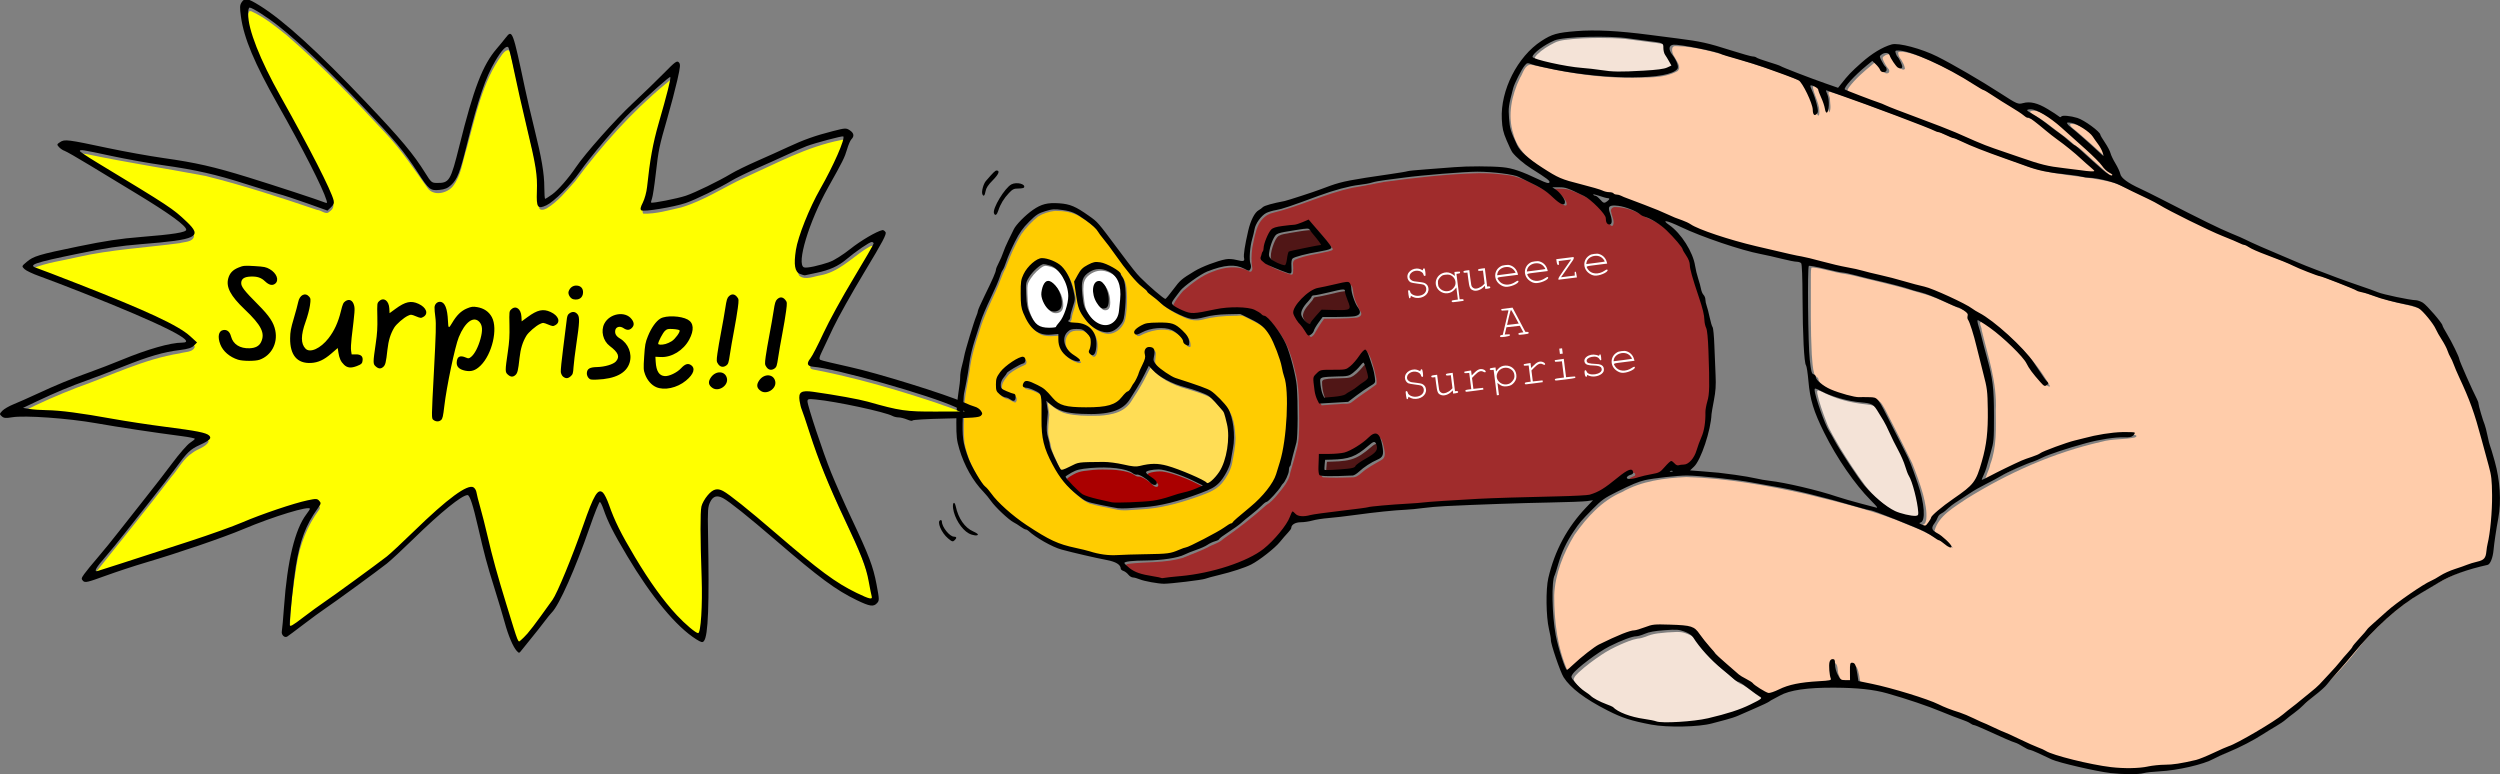 <?xml version="1.0" encoding="UTF-8"?>
<svg width="296.68mm" height="91.866mm" version="1.1" viewBox="0 0 296.68 91.866" xmlns="http://www.w3.org/2000/svg">
<rect x="0" y="0" width="296.68" height="91.866" fill="#808080" stroke="none"/>
<g transform="translate(-.187 -204.72)">
<path transform="matrix(.265 0 0 .265 0 87)" d="m751.22 464.89c-2.633-0.283-1.686 3.341-0.772 4.602 0.88 1.864 3.536 4.703 1.482 6.578-6.715 3.689-14.796 2.69-22.177 2.978-14.616-0.016-29.059-2.603-43.252-5.85-3.064-0.137-3.746 3.954-5.123 5.951-3.689 7.698-5.653 16.655-2.981 24.989 1.701 7.165 7.556 12.083 13.472 15.888 5.269 4.207 11.667 6.31 18.096 7.985 5.209 1.619 10.683 2.761 15.728 4.615 14.641 4.577 28.444 11.582 42.707 17.211 20.664 7.04 42.313 10.514 63.421 15.936 19.862 4.75 40.587 8.828 57.7 20.637 11.809 8 22.329 18.371 29.285 30.855-1.281 0.428-2.581-1.661-3.566-2.43-4.516-4.956-7.228-11.366-12.651-15.536-4.598-3.917-9.034-8.411-14.589-10.92-1.428 0.221 0.321 2.665 0.119 3.58 2.864 11.853 6.976 23.643 6.342 36.015 0.047 8.089 0.482 16.365-2.435 24.075-0.503 2.822-2.365 5.526-2.533 8.302 8.899-3.539 17.232-8.567 26.322-11.733 12.66-5.712 26.433-9.321 40.347-9.629 1.372-0.073 1.882 0.731 0.398 1.189-4.829 0.968-9.901 0.531-14.713 1.867-21.496 4.857-41.945 13.983-60.607 25.62-5.444 3.772-12.303 7.421-14.221 14.256 1.982 3.207 6.55 4.425 8.202 7.742-6.056-3.782-12.268-7.471-19.017-9.989-15.063-6.591-31.126-10.347-47.033-14.272-17.506-3.846-35.294-7.006-53.239-7.543-9.919 0.459-20.094 1.741-28.871 6.737-8.973 3.804-15.741 11.297-21.238 19.119-4.958 8.163-8.709 17.479-9.11 27.113-0.015 11.673 1.402 23.565 6.207 34.3 1.246 1.177 2.712-1.484 3.799-1.932 8.271-7.784 18.51-13.278 29.54-15.974 7.512-2.656 15.808-2.344 23.454-0.52 3.508 2.357 5.306 6.643 8.497 9.438 7.193 8.003 15.699 14.93 25.406 19.633 4.237-0.011 7.961-3.044 12.167-3.595 5.294-1.376 10.92-1.005 16.204-2.11 0.368-2.867-0.793-6.358 0.491-8.94 1.669 1.054 0.81 3.931 1.816 5.616 0.473 2.447 2.74 3.793 5.158 3.407 2.905 0.68 0.969-3.65 1.542-5.438-0.093-0.821 0.12-3.304 1.171-1.718 1.246 2.34 1.169 5.144 1.873 7.622 14.818 2.942 29.275 7.466 43.162 13.402 21.521 7.937 41.375 20.966 64.396 24.396 13.19 1.995 26.677 0.582 39.784-1.393 10.533-2.444 20.245-7.559 29.758-12.555 18.399-10.534 34.376-25.039 47.226-41.864 14.224-16.698 33.179-29.353 54.176-35.816 1.953-0.412 3.601-1.555 3.56-3.739 2.493-13.92 4.465-28.541 0.376-42.37-3.257-13.059-7.254-25.944-12.97-38.156-4.504-10.215-8.88-20.973-16.904-29.007-4.953-2.656-10.863-3.042-16.18-4.78-11.425-3.069-22.19-8.026-33.346-11.89-12.299-5-24.622-9.943-36.715-15.425-18.068-7.468-34.762-17.898-52.838-25.309-13.675-3.604-28.34-2.849-41.527-8.408-19.721-6.698-38.566-15.648-58.199-22.589-9.248-3.228-18.314-7.132-27.732-9.798-1.346 0.3 0.293 2.32 0.116 3.223 0.048 1.85 0.697 4.532-0.302 6.037-1.231-3.629-1.911-7.985-4.699-10.882-0.747-0.51-2.925-1.864-2.546 0.096 0.806 3.886 3.327 7.617 2.736 11.731-0.651 1.62-1.178-1.238-1.283-1.73-1.269-4.462-2.841-9.267-6.098-12.668-9.103-4.63-19.133-7.186-28.788-10.432-9.118-2.628-18.401-5.691-27.98-5.8z" fill="#fca"/>
<path transform="matrix(.265 0 0 .265 0 87)" d="m815.93 484.51c-0.057 0.018-0.087 0.088-0.059 0.141 0.058 0.091 0.127 0.176 0.188 0.264 0.033 0.043 0.059 0.093 0.101 0.13 0.052 0.043 0.142 0.012 0.156-0.054 0.015-0.055-0.023-0.104-0.044-0.151-0.064-0.116-0.151-0.219-0.247-0.311-0.026-0.021-0.062-0.027-0.095-0.018z" fill="#fca"/>
<path transform="matrix(.265 0 0 .265 0 87)" d="m811.87 564.14c-0.362 1.763-0.142 3.593-0.231 5.383-0.012 11.126-0.144 22.262 0.417 33.378 0.232 3.026 0.345 6.112 1.182 9.044 0.233 1.021 1.692 1.029 1.802 2.1 0.144 1.247 1.315 2.05 2.171 2.842 3.561 2.938 8.109 4.187 12.461 5.435 2.081 0.629 4.243 0.887 6.413 0.858 1.836 0.098 3.743-0.039 5.526 0.301 1.633 0.819 2.393 2.643 3.302 4.118 4.107 7.956 8.154 15.944 12.081 23.99 1.835 4.602 3.552 9.268 4.903 14.041 0.905 3.629 1.805 7.379 1.435 11.133-0.12 0.98-0.47 2.2-1.548 2.486-0.496 0.214-0.054 0.7 0.288 0.793 0.8 0.338 1.824 1.084 2.667 0.472 0.939-0.92 1.68-2.066 2.25-3.245 0.344-1.026 1.363-1.663 2.093-2.424 4.274-3.843 9.225-6.807 13.707-10.382 2.252-1.755 4.083-4.055 5.092-6.74 1.485-3.892 2.566-7.938 3.4-12.016 1.476-8.108 1.385-16.409 0.897-24.606-0.424-4.754-1.985-9.303-3.043-13.934-1.505-5.794-2.748-11.679-4.785-17.319-0.307-1.045-1.228-1.893-0.934-3.05 0.139-0.716 4e-3 -1.502-0.646-1.933-1.42-1.268-3.147-2.134-4.955-2.683-5.618-2.37-11.066-5.284-17.039-6.712-4.424-1.303-8.836-2.655-13.324-3.726-5.774-1.373-11.538-2.778-17.296-4.217-2.521-0.58-5.106-0.781-7.613-1.44-3.17-0.654-6.284-1.644-9.507-2.003-0.375 0.026-0.842-0.115-1.167 0.052z" fill="#fca"/>
<path transform="matrix(.265 0 0 .265 0 87)" d="m851.87 467.4c-0.402 0.016-1.123-0.014-1.118 0.56 9e-3 1.183 0.705 2.213 1.412 3.107 0.67 1.146 1.346 2.332 1.577 3.645 0.14 0.586-0.577 0.846-1.031 0.643-1.207-0.381-1.832-1.604-2.545-2.553-0.83-1.175-1.382-2.514-2.128-3.737-0.777-0.844-2.126-0.579-3.031-0.098-0.469 0.306-1.098 0.633-1.234 1.215 0.119 1.068 0.785 1.986 1.263 2.924 0.423 0.776 0.945 1.492 1.514 2.16 0.334 0.543 0.342 1.441-0.353 1.699-0.807 0.38-1.82-0.062-2.108-0.89-0.806-1.614-2.251-2.757-3.505-4.004-0.56 0.194-0.99 0.773-1.5 1.116-3.731 3.089-7.468 6.274-10.388 10.169-0.292 0.505-0.88 1.156-0.547 1.769 0.63 0.472 1.457 0.633 2.164 0.973 4.631 1.831 9.29 3.593 13.983 5.26 2.364 0.974 4.701 2.028 7.106 2.911 10.45 4.053 21.068 7.691 31.292 12.296 4.528 2.015 9.089 3.975 13.805 5.513 6.247 2.088 12.42 4.406 18.736 6.282 6.246 1.859 12.798 2.14 19.209 3.096 1.863 0.194 3.756 0.61 5.628 0.325 0.373-0.211-0.114-0.616-0.283-0.797-2.134-1.952-4.348-3.817-6.471-5.783-3.571-3.208-7.382-6.131-11.249-8.969-3.635-2.714-6.951-5.854-10.713-8.402-0.64-0.391-1.492-0.167-2.073-0.69-3.577-2.809-7.621-4.946-11.427-7.424-2.391-1.472-4.665-3.144-7.146-4.463-2.174-0.932-4.076-2.382-6.109-3.573-6.89-4.281-14.103-8.054-21.586-11.187-3.262-1.296-6.585-2.597-10.088-3.05-0.351-0.034-0.703-0.051-1.055-0.044z" fill="#fca"/>
<path transform="matrix(.265 0 0 .265 0 87)" d="m911.44 493.82c-0.511 0.03-1.095-9e-3 -1.525 0.311-0.218 0.234 0.102 0.497 0.272 0.64 1.387 1.096 3.01 1.835 4.47 2.826 3.383 2.197 6.429 4.86 9.731 7.172 1.846 1.289 3.523 2.796 5.232 4.256 0.577 0.464 1.144 0.974 1.837 1.257 1.182 0.81 2.218 1.825 3.286 2.783 1.981 1.853 4.009 3.655 6.053 5.438 1.808 1.555 3.477 3.294 5.493 4.589 0.513 0.291 1.061 0.673 1.678 0.627 0.346-0.043 0.384-0.518 0.13-0.703-0.739-0.661-1.737-0.95-2.459-1.639-0.859-0.743-1.591-1.61-2.258-2.524-1.115-1.415-2.449-2.636-3.718-3.909-2.646-2.602-5.468-5.015-8.216-7.507-2.45-2.178-4.867-4.394-7.343-6.541-2.683-2.243-5.537-4.318-8.67-5.889-1.058-0.497-2.147-0.998-3.314-1.162-0.225-0.023-0.451-0.027-0.677-0.026z" fill="#fca"/>
<path transform="matrix(.265 0 0 .265 0 87)" d="m928.31 499.73c-0.249-0.025-0.629 0.089-0.564 0.408 0.167 0.593 0.668 1.019 1.094 1.435 0.908 0.753 1.847 1.47 2.735 2.247 3.924 3.343 7.741 6.808 11.528 10.305 0.35 0.303 0.68 0.638 1.06 0.902 0.256-3e-3 0.141-0.34 0.115-0.495-0.372-1.675-1.139-3.236-2.126-4.632-0.897-1.264-1.807-2.517-2.678-3.799-0.961-1.371-2.338-2.37-3.688-3.327-1.642-1.103-3.368-2.133-5.263-2.736-0.716-0.213-1.469-0.288-2.214-0.308z" fill="#fca"/>
<path transform="matrix(.265 0 0 .265 0 87)" d="m751.55 727.23c-2.845 0.059-5.687 0.284-8.509 0.65-1.859 0.242-3.684 0.727-5.401 1.483-1.162 0.46-2.368 0.759-3.611 0.861-2.692 0.487-5.214 1.608-7.715 2.678-2.935 1.31-5.807 2.785-8.469 4.594-3.585 2.399-7.077 4.967-10.239 7.909-0.806 0.826-1.767 1.626-2.128 2.761-0.184 0.862 0.538 1.54 0.988 2.182 1.643 2.074 3.589 3.921 5.824 5.347 0.932 0.601 1.754 1.346 2.615 2.039 1.587 1.115 3.364 1.932 5.141 2.693 1.281 0.555 2.658 0.922 3.863 1.629 0.669 0.527 1.3 1.118 2.055 1.535 3.337 1.957 7.117 3.024 10.904 3.696 2.39 0.393 4.811 0.693 7.127 1.423 1.708 0.373 3.471 0.194 5.204 0.231 2.444 5e-3 4.887-0.091 7.321-0.321 4.103-0.35 8.216-0.817 12.205-1.879 5.809-1.472 11.648-3.042 17.045-5.703 1.519-0.768 3.093-1.454 4.51-2.404 0.335-0.199 0.67-0.667 0.368-1.033-0.522-0.502-1.226-0.767-1.791-1.218-2.526-1.725-4.856-3.732-7.464-5.336-0.675-0.433-1.522-0.513-2.135-1.058-1.949-1.547-3.785-3.232-5.726-4.79-4.007-3.276-7.672-6.979-10.857-11.063-0.953-1.19-1.765-2.484-2.657-3.719-1.138-1.378-2.879-2.032-4.512-2.617-1.263-0.475-2.614-0.588-3.953-0.572z" fill="#f4e3d7"/>
<path transform="matrix(.265 0 0 .265 0 87)" d="m814.85 619.05c-0.577 0.171-0.334 1.014-0.312 1.468 0.927 4.328 2.49 8.493 4.051 12.626 1.505 4.151 4.006 7.819 6.131 11.661 3.58 5.864 7.355 11.621 11.457 17.135 3.445 4.29 7.572 8.049 12.176 11.063 2.914 1.958 6.412 2.722 9.812 3.353 0.895 0.092 1.883 0.183 2.733-0.149 0.65-0.706 0.279-1.806 0.271-2.663-0.638-5.038-1.828-10.045-3.827-14.722-1.641-3.226-2.383-6.827-4.075-10.038-2.201-4.403-4.411-8.796-6.504-13.249-1.486-2.745-3.085-5.441-4.885-7.992-1.06-1.593-3.068-1.938-4.826-2.141-6.084-0.619-12.16-1.858-17.734-4.451-1.48-0.597-2.856-1.552-4.424-1.901z" fill="#f4e3d7"/>
<path transform="matrix(.265 0 0 .265 0 87)" d="m716.89 461.24c-5.165 0.038-10.345 0.189-15.469 0.877-1.585 0.221-3.185 0.532-4.612 1.29-2.824 1.403-5.572 3.073-7.811 5.317-0.418 0.491-0.995 1.003-1.013 1.693 0.104 0.453 0.667 0.553 1.023 0.743 2.845 1.063 5.828 1.694 8.788 2.346 4.644 0.993 9.341 1.77 14.08 2.122 3.038 0.26 6.056 0.713 9.078 1.12 2.117 0.28 4.252 0.374 6.386 0.35 4.572 0.015 9.137-0.286 13.696-0.589 2.338-0.21 4.72-0.323 6.98-1.01 0.856-0.318 1.701-0.692 2.494-1.14 0.028-0.311-0.28-0.581-0.387-0.868-0.841-1.504-1.745-2.983-2.651-4.441-0.519-1.143-0.542-2.409-0.597-3.639-0.019-0.722-0.647-1.238-1.308-1.388-1.96-0.478-3.983-0.627-5.977-0.911-3.658-0.435-7.298-1.009-10.959-1.426-3.902-0.348-7.824-0.449-11.74-0.445z" fill="#f4e3d7"/>
<path transform="matrix(.265 0 0 .265 0 87)" d="m662.89 521.79c-14.264 0.367-28.469 2.007-42.596 3.933-4.69 0.869-9.349 1.875-14.064 2.612-12.145 2.656-23.408 8.24-35.47 11.197-2.869 0.626-5.134 2.716-6.442 5.291-1.566 3.207-2.041 6.816-2.793 10.272-0.435 3.123-0.559 6.342 0.034 9.431 6.6e-4 0.796-0.616 1.867-1.514 1.193-4.994-2.8-11.091-1.918-16.182 0.13-5.08 1.778-9.348 5.229-13.372 8.699-1.633 1.932-3.311 3.95-4.377 6.25 0.521 1.639 2.541 2.197 3.88 3.008 2.587 1.547 5.653 1.862 8.584 1.377 6.852-0.987 13.704-2.943 20.68-1.992 2.769 0.176 5.343 1.332 7.487 3.075 2.746 1.127 4.44 3.774 6.248 5.998 3.89 5.104 6.108 11.217 7.503 17.426 2.15 7.443 1.876 15.253 2 22.926-0.018 4.725 0.022 9.511-1.423 14.062-0.671 3.047-1.694 6-2.497 8.989-0.539 4.056-3.55 7.262-6.019 10.329-1.426 1.656-2.895 3.309-4.782 4.413-6.092 5.472-12.56 10.51-19.286 15.176-1.982 1.964-4.83 2.407-7.141 3.874-3.639 1.766-7.466 3.112-11.194 4.662-7.833 2.286-16.138 1.601-24.17 2.604-0.658-0.011-1.571 0.629-0.83 1.248 2.556 2.962 6.311 4.424 10.072 5.111 3.253 0.635 6.556 1.766 9.893 0.987 11.293-1.04 22.652-2.972 33.111-7.525 5.284-2.234 10.298-5.293 14.074-9.679 3.26-3.538 6.24-7.443 8.015-11.948 0.363-0.64 1.048 0.576 1.469 0.713 2.807 2.087 6.383 0.361 9.457 0.06 8.764-1.24 17.579-2.229 26.338-3.498 10.195-0.933 20.414-1.566 30.618-2.388 21.073-1.599 42.221-1.588 63.324-2.564 6.041-0.451 10.789-4.754 15.389-8.253 1.711-1.12 3.324-2.934 5.466-3.055 0.723 0.193 0.888 1.324 0.035 1.494-0.793 0.426-2.568 0.905-2.165 2.117 1.306 0.836 3.057 0.066 4.475-0.104 3.319-1.003 6.817-1.382 10.074-2.562 2.186-1.194 3.503-3.482 5.444-4.961 1.231 0.655 2.22 2.429 3.837 1.805 2.031-0.114 4.274-0.546 5.471-2.384 2.459-3.149 3.109-7.212 4.687-10.802 2.108-5.261 1.105-11.095 2.677-16.475 1.17-7.374 0.397-14.883 0.249-22.306-0.153-4.034-0.347-8.116-1.519-11.998-0.433-3.786-1.316-7.505-2.577-11.11-1.664-5.398-3.694-10.725-4.495-16.333-0.798-2.358-2.355-4.364-3.438-6.588-3.034-4.037-6.521-7.851-10.672-10.759-2.294-1.624-4.967-2.545-7.428-3.816-3.834-2.53-8.42-4.2-13.044-4.214-1.253-0.102-2.281 1.112-1.741 2.317 0.283 1.953 1.697 4.026 0.753 5.95-0.963 0.769-1.65-0.911-1.77-1.683-0.562-3.441-3.608-5.728-5.96-8.008-3.37-2.968-7.59-4.792-11.772-6.3-2.157-0.664-4.441-0.463-6.663-0.478 0.751 0.955 2.19 1.765 3.06 2.861 0.993 1.273 2.605 2.625 2.397 4.383-0.598 0.799-1.745-0.323-2.339-0.636-3.174-2.558-6.136-5.454-9.863-7.232-4.764-2.46-9.61-5.21-15.083-5.58-4.017-0.534-8.069-0.793-12.122-0.743zm-75.509 21.971c3.639 3.599 6.897 7.601 10.006 11.666 0.725 0.967-1.181 1.121-1.756 1.372-4.99 1.245-10.282 1.656-15.028 3.746-1.468 0.908-0.566 2.987-0.804 4.368-0.036 0.766 0.273 2.685-1.089 2.261-4.032-1.386-8.225-2.783-11.671-5.371-1.257-0.93-0.264-2.636 0.089-3.792 0.912-1.852 0.794-4.079 1.75-5.941 0.835-2.16 1.978-4.832 4.62-5.11 4.408-0.906 9.106-0.767 13.195-2.906 0.229-0.096 0.459-0.206 0.688-0.292zm17.355 27.897c1.792-0.085 1.766 2.23 1.973 3.466 0.408 3.259 1.922 6.217 3.478 9.036 0.675 1.49-1.215 2.388-2.437 2.353-4.679 0.428-9.414 0.382-14.094 0.487-1.69 2.213-3.076 4.627-4.485 7.01-0.479 0.477-1.435 1.817-1.931 0.665-1.805-2.895-4.373-5.281-5.841-8.373-1.085-2.245 1.021-4.46 2.319-6.114 2.615-3.068 5.975-5.758 10.088-6.297 3.638-0.757 7.255-1.774 10.93-2.233zm8.268 30.259c1.721 2.179 2.231 5.08 3.081 7.683 0.445 2.189 1.395 4.491 1.003 6.718-3.49 2.8-7.411 5.04-10.882 7.882-1.497 1.372-3.778 0.616-5.643 0.987-2.67 0.163-5.341 0.313-8.004 0.562-1.851-3.295-2.382-7.183-2.468-10.891 0.286-1.588 1.693-2.882 3.124-3.493 3.79-0.831 7.802-0.038 11.591-0.9 3.359-1.999 5.289-5.587 7.9-8.367 0.092-0.049 0.178-0.19 0.299-0.181zm4.518 37.754c1.986 0.316 2.341 2.78 2.789 4.382 0.351 1.973 1.371 4.766-0.816 6.07-3.119 1.835-6.385 3.483-9.127 5.899-1.208 1.138-2.647 2.12-4.391 1.975-4.267 0.139-8.603 0.305-12.852-0.019-1.242-0.803-0.567-2.626-0.801-3.853-0.017-1.811 0.028-3.618 0.291-5.408 4.917-0.379 10.322 0.555 14.751-2.148 3.421-1.787 6.267-4.418 9.322-6.717 0.247-0.155 0.549-0.182 0.834-0.181z" fill="#a02c2c"/>
<path transform="matrix(.265 0 0 .265 0 87)" d="m586.88 547.31c-2.928 0.231-5.819 0.798-8.716 1.265-1.625 0.346-3.373 0.445-4.839 1.292-1.171 0.852-1.681 2.298-2.244 3.574-0.705 1.926-1.355 3.954-1.288 6.029 0.094 1.152 1.137 1.926 2.019 2.523 1.551 0.876 3.198 1.669 4.957 2.011 0.698 0.104 0.83-0.777 0.984-1.26 0.46-1.592 0.405-3.319 1.099-4.84 0.569-0.306 1.293-0.318 1.917-0.511 4.101-0.902 8.226-1.719 12.349-2.515 0.356-0.017 0.293-0.38 0.102-0.568-1.52-2.288-3.395-4.31-5.043-6.502-0.314-0.399-0.805-0.539-1.297-0.498z" fill="#501616"/>
<path transform="matrix(.265 0 0 .265 0 87)" d="m602.98 574.62c-2.358 0.207-4.632 0.946-6.94 1.43-2.163 0.507-4.338 0.967-6.534 1.29-0.722 0.165-0.721 1.05-1.198 1.49-1.521 1.905-3.505 3.654-4.057 6.132-0.326 1.643 0.828 3.098 1.934 4.169 0.594 0.485 1.198 1.238 2.035 1.213 0.469-0.042 0.341-0.612 0.606-0.87 1.405-1.972 3.102-3.704 4.701-5.517 3.538 0.027 7.082 0.293 10.617 0.062 0.759-0.068 1.817-0.184 2.013-1.091 0.168-1.05-0.437-2.031-0.725-3.008-0.592-1.577-1.266-3.168-1.409-4.859-0.142-0.431-0.666-0.457-1.044-0.443z" fill="#501616"/>
<path transform="matrix(.265 0 0 .265 0 87)" d="m612.23 607.42c-0.691 0.259-1.079 0.994-1.591 1.489-1.49 1.687-3.066 3.45-5.202 4.306-1.494 0.407-3.074 0.308-4.616 0.401-2.32 0.099-4.682 1.5e-4 -6.958 0.523-0.607 0.121-1.213 0.609-1.111 1.292 6e-3 2.165 0.346 4.351 1.081 6.391 0.254 0.534 0.426 1.168 0.797 1.605 3.036-0.389 6.169-0.335 9.11-1.271 1.039-0.566 1.983-1.3 3.043-1.837 2.02-1.067 3.641-2.705 5.561-3.924 0.767-0.579 1.76-1.105 2.079-2.072 0.075-1.236-0.425-2.427-0.711-3.612-0.376-1.09-0.613-2.289-1.302-3.233-0.049-0.044-0.115-0.065-0.18-0.058z" fill="#501616"/>
<path transform="matrix(.265 0 0 .265 0 87)" d="m617.04 643.04c-1.082 0.125-1.809 1.078-2.652 1.666-2.579 2.209-5.355 4.351-8.674 5.269-3.476 0.983-7.121 0.881-10.701 1.049-0.251 0.539-0.152 1.25-0.261 1.858-0.043 0.953-0.245 1.936-0.07 2.878 0.472 0.197 1.062 0.041 1.574 0.087 3.584-0.1 7.178-0.288 10.725-0.83 0.624-0.163 1.416-0.306 1.78-0.895 0.169-0.528 0.767-0.784 1.155-1.146 2.127-1.625 4.588-2.738 6.74-4.329 1.032-0.786 2.043-1.975 1.79-3.368-0.161-0.761-0.33-1.678-1.001-2.159-0.125-0.063-0.267-0.087-0.406-0.083z" fill="#501616"/>
<path transform="matrix(.265 0 0 .265 0 87)" d="m473.17 538.66c-2.665 0.313-5.341 1.131-7.628 2.555-2.778 2.255-5.297 4.88-7.372 7.797-2.986 4.814-5.152 10.075-7.162 15.352-1.772 3.299-2.749 6.949-4.373 10.319-2.693 5.845-5.503 11.665-7.32 17.859-1.857 5.71-3.656 11.48-4.335 17.471-0.866 6.012-2.47 11.936-2.511 18.049-0.069 4.764-0.328 9.554 0.132 14.304 1.246 7.118 4.496 13.774 8.749 19.572 1.761 2.09 3.592 4.098 5.266 6.26 6.67 7.541 15.113 13.285 23.855 18.16 4.825 2.708 10.234 4.016 15.59 5.199 4.608 1.09 9.197 2.772 14.007 2.452 7.92-0.111 15.845-0.259 23.751-0.735 3.474-0.263 6.561-2.034 9.849-3.013 5.611-2.511 11.06-5.409 16.295-8.631 1.652-1.217 3.642-1.937 5.019-3.518 6.211-5.532 13.358-10.54 17.272-18.107 1.544-3.473 2.538-7.17 3.496-10.84 1.909-8.916 2.542-18.089 2.283-27.193-0.071-3.453-0.662-6.869-1.693-10.162-1.372-6.224-3.389-12.416-6.836-17.819-2.624-4.157-7.496-5.845-11.629-8.048-1.353-0.8-3.025-0.149-4.522-0.292-4.651 0.036-9.317 0.443-13.817 1.659-2.807 0.739-5.765 0.41-8.373-0.871-4.091-1.799-8.071-3.993-11.299-7.125-1.899-1.512-3.83-2.98-5.446-4.788-2.82-2.271-5.309-4.905-7.531-7.762-4.31-5.405-8.146-11.173-12.467-16.567-2.565-4.001-6.534-6.826-10.564-9.207-3.239-1.859-7.013-2.31-10.685-2.329zm-4.842 22.281c3.007 0.197 5.959 1.508 8.253 3.432 3.363 3.351 4.801 8.094 5.779 12.612 0.739 3.417-1.348 6.588-1.749 9.928 0.014 0.793-0.568 1.305-0.932 1.909 0.051 0.82 1.263 0.733 1.848 0.881 2.941 0.16 6.189 0.51 8.302 2.796 2.602 2.616 2.823 6.728 2.03 10.108-0.173 0.73-0.962 1.909-1.774 1.181-0.812-0.374-0.981-1.32-0.53-2.041 0.533-1.821 0.786-3.876 0.17-5.703-1.01-1.558-2.375-3.221-4.27-3.648-2.071-0.115-4.651-0.456-6.136 1.352-2.087 2.083-1.684 5.529-0.049 7.753 1.377 2.119 3.846 3.124 5.573 4.873-0.101 0.697-1.2 0.461-1.67 0.25-3.983-1.173-7.474-4.719-7.539-9.028-0.143-1.02 0.104-2.16-0.163-3.101-2.679 0.241-5.484 0.589-8.089-0.225-4.104-1.7-6.281-6.016-7.843-9.936-1.007-2.996-0.549-6.257-0.729-9.374-0.127-2.51 0.095-5.122 1.402-7.329 1.595-2.825 3.928-5.576 7.132-6.561 0.321-0.08 0.651-0.128 0.983-0.128zm24.268 1.711c3.598 0.159 6.935 1.994 9.75 4.14 0.728 0.44 0.952 1.205 1.253 1.932 1.856 2.532 1.692 5.838 1.821 8.828-0.058 3.591-0.084 7.264-1.105 10.728-1.157 2.985-4.064 5.504-7.38 5.484-4.686-0.419-8.334-4.002-10.691-7.808-2.393-3.549-2.413-8.018-3.172-12.089-0.096-1.264-0.774-2.632 0.207-3.703 1.284-2.414 2.702-5.021 5.327-6.195 1.243-0.631 2.577-1.357 3.991-1.317zm27.878 27.198c2.954 0.035 6.358-0.245 8.696 1.939 1.897 1.785 4.398 3.553 4.673 6.363-0.037 0.433 0.31 1.581-0.447 1.51-1.169-0.228-1.797-1.276-2.045-2.347-1.288-2.157-3.386-3.832-5.67-4.841-4.73-1.369-9.836-0.272-14.132 1.941-0.587 0.457-1.678 0.532-1.901-0.334 0.052-1.329 1.548-2.027 2.503-2.701 2.462-1.727 5.464-1.504 8.323-1.531zm-4.222 10.896c1.174-0.066 2.335 0.955 2.044 2.175 0.013 1.728-0.887 3.832 0.51 5.27 2.117 2.387 4.841 4.189 7.616 5.726 5.472 2.39 11.406 3.597 16.766 6.25 2.701 1.634 4.876 4.011 6.898 6.405 3.112 3.806 3.677 8.918 3.918 13.653 0.026 4.054-0.909 8.06-1.644 12.038-0.798 3.04-2.427 5.908-4.416 8.338-3.007 3.604-7.73 4.85-11.939 6.445-7.95 2.748-16.171 4.93-24.611 5.316-3.882 0.171-7.835 0.895-11.645-0.13-3.68-0.798-7.437-1.388-11.038-2.458-3.345-1.462-5.99-4.13-8.584-6.621-4.497-4.447-7.5-10.171-9.877-15.968-1.821-4.257-2.15-8.912-2.162-13.482-0.114-3.663 0.034-7.353-0.351-10.998-0.404-1.957-2.568-2.595-4.155-3.326-1.178-0.577-2.541-0.584-3.728-1.079-0.568-1.09 0.696-2.732 1.926-2.198 2.74 0.834 5.409 2.119 7.64 3.926 2.629 2.214 4.39 5.664 7.879 6.684 4.64 1.377 9.564 0.993 14.341 0.943 4.039-0.1 8.597-0.564 11.546-3.662 1.176-1.04 2.016-2.548 3.398-3.305 1.416-0.927 1.928-2.725 2.965-4.01 1.704-2.688 2.483-5.792 3.975-8.587 0.695-1.333 1.14-2.809 0.857-4.32-0.137-1.079-0.066-2.62 1.244-2.936 0.203-0.061 0.415-0.089 0.626-0.088zm-56.744 4.389c1.22 0.214 1.179 2.293-7e-3 2.6-2.461 1.074-4.887 2.358-6.966 4.065-1.198 1.525-2.662 3.059-3.079 5.011-0.248 1.176 0.065 2.616 1.326 3.064 1.542 0.981 3.412 1.265 4.968 2.184 0.545 0.682 0.37 2.056-0.44 2.463-1.287-0.353-2.317-1.449-3.698-1.598-1.533-0.584-3.253-1.581-3.77-3.241-0.387-2.396-0.412-5.097 1.186-7.089 2.312-3.109 5.593-5.447 9.056-7.097 0.46-0.18 0.922-0.364 1.423-0.362z" fill="#fc0"/>
<path transform="matrix(.265 0 0 .265 0 87)" d="m515.94 608.91c-1.068 1.808-1.897 3.762-2.917 5.603-1.846 3.426-3.926 6.727-6.072 9.975-1.8 2.609-4.697 4.261-7.737 4.996-2.677 0.689-5.444 0.971-8.21 0.946-4.21 0.05-8.476-0.017-12.587-0.957-2.546-0.586-4.852-1.917-6.794-3.647-0.55-0.414-1.041-0.954-1.64-1.281-0.289 0.203 0.056 0.667 5e-3 0.952 0.197 1.468 0.489 2.935 0.61 4.406-0.206 3.117-0.733 6.255-0.364 9.378 0.323 1.954 1.052 3.82 1.314 5.788 0.563 2.138 1.608 4.112 2.507 6.121 0.74 1.458 1.358 3.004 2.316 4.335 0.589 0.494 1.395 0.015 2.012-0.184 2.415-0.928 4.605-2.591 7.247-2.821 3.339-0.229 6.706-0.255 10.058-0.263 3.981 0.027 7.874 0.94 11.757 1.734 1.844 0.336 3.773 0.338 5.583-0.185 3.188-0.799 6.559-0.933 9.76-0.176 4.342 1.024 8.463 2.789 12.564 4.506 2.138 0.975 4.358 1.856 6.283 3.226 0.29 0.35 0.776 0.499 1.18 0.235 1.326-0.649 2.288-1.839 3.276-2.903 1.754-1.924 2.995-4.259 3.791-6.729 1.548-4.763 2.192-9.856 1.659-14.845-0.347-2.322-0.924-4.612-1.633-6.848-0.521-1.381-1.737-2.334-2.633-3.463-1.528-1.673-2.926-3.573-4.912-4.737-3.939-1.993-8.264-3.023-12.45-4.342-3.329-1.096-6.553-2.609-9.401-4.665-1.652-1.19-3.021-2.708-4.447-4.144-0.036-0.024-0.082-0.037-0.126-0.011z" fill="#fd5"/>
<path transform="matrix(.265 0 0 .265 0 87)" d="m494.34 654.5c-2.805-7e-3 -5.606 0.262-8.38 0.656-1.554 0.235-3.07 0.713-4.438 1.494-0.999 0.57-2.059 1.095-2.894 1.899-0.236 0.359 0.201 0.723 0.377 1.008 1.733 2.132 3.686 4.08 5.704 5.942 0.826 0.769 1.744 1.472 2.837 1.81 3.382 1.257 6.953 1.877 10.452 2.712 0.943 0.24 1.903 0.441 2.883 0.387 3.897 0.028 7.794-0.06 11.682-0.334 2.869-0.176 5.755-0.384 8.549-1.101 3.83-0.893 7.469-2.455 11.32-3.264 2.743-0.633 5.321-1.79 7.878-2.937 0.193-0.258-0.338-0.309-0.465-0.442-3.363-1.683-6.733-3.377-10.283-4.639-2.71-0.964-5.459-1.903-8.316-2.317-1.675-0.143-3.37 0.062-5.006 0.423-0.557 0.177-1.272 0.272-1.593 0.819-0.135 0.466 0.386 0.792 0.658 1.086 1.258 1.164 2.95 1.839 3.942 3.279 0.348 0.432 0.15 1.172-0.427 1.274-0.991 0.138-1.762-0.669-2.402-1.298-1.401-1.343-3.042-2.466-4.853-3.176-0.762-0.25-1.619 0.032-2.301-0.474-1.009-0.715-2.136-1.283-3.335-1.62-2.316-0.667-4.725-0.975-7.126-1.113-1.487-0.059-2.976-0.076-4.464-0.075z" fill="#a00"/>
<path transform="matrix(.265 0 0 .265 0 87)" d="m468.8 563.27c-0.902 0.093-1.652 0.695-2.361 1.214-2.159 1.719-4.036 3.86-5.218 6.368-0.601 1.477-0.393 3.11-0.415 4.664 0.077 2.38 0.138 4.785 0.649 7.119 0.607 2.179 1.551 4.273 2.785 6.17 0.958 1.446 2.432 2.571 4.145 2.937 1.727 0.394 3.525 0.328 5.275 0.144 0.36-0.034 0.776-0.14 0.898-0.53 0.833-1.374 2.095-2.449 2.773-3.926 1.312-2.633 2.244-5.482 2.583-8.41 0.324-3.176-0.574-6.373-2.037-9.173-1.08-1.999-2.508-3.873-4.399-5.165-1.29-0.807-2.809-1.14-4.289-1.396-0.129-0.014-0.259-0.021-0.389-0.016zm2.071 7.757c1.141 0.066 2.024 0.929 2.801 1.682 1.978 2.102 3.088 4.967 3.185 7.846 0.059 1.253-0.242 2.714-1.395 3.412-1.481 0.917-3.579 0.606-4.707-0.726-1.367-1.4-2.23-3.234-2.699-5.118-0.317-1.574 0.018-3.218 0.536-4.719 0.337-0.897 0.837-1.862 1.74-2.282 0.172-0.064 0.356-0.095 0.539-0.094z" fill="#fff"/>
<path transform="matrix(.265 0 0 .265 0 87)" d="m493.72 565.46c-2.258-0.013-4.414 1.055-6.026 2.591-0.994 0.945-1.574 2.262-1.722 3.616-0.312 2.6 0.06 5.216 0.371 7.798 0.208 1.617 0.563 3.249 1.403 4.666 1.25 2.198 2.828 4.326 5.054 5.614 1.222 0.726 2.638 1.185 4.072 1.077 2.113-0.077 3.994-1.52 4.964-3.345 0.654-1.199 0.86-2.569 0.981-3.911 0.174-1.712 0.374-3.424 0.519-5.137-0.026-1.694 0.117-3.415-0.285-5.079-0.426-2.053-1.352-4.077-2.968-5.464-1.272-1.151-2.904-1.841-4.559-2.23-0.593-0.128-1.199-0.197-1.805-0.196zm-0.125 5.583c0.946-2.7e-4 1.669 0.731 2.2 1.432 1.115 1.543 1.723 3.42 1.996 5.293 0.13 1.268 0.2 2.588-0.111 3.826-0.164 0.697-0.667 1.36-1.402 1.499-0.615 0.14-1.323 0.113-1.832-0.323-0.918-0.804-1.567-1.867-2.146-2.929-0.916-1.805-1.38-3.863-1.122-5.873 0.149-1.093 0.637-2.288 1.7-2.771 0.225-0.099 0.47-0.153 0.716-0.154z" fill="#fff"/>
<path d="m250.58 296.45c-1.618-0.187-6.103-1.227-6.909-1.603-0.392-0.183-1.09-0.511-1.552-0.729-0.462-0.218-0.943-0.405-1.068-0.415-0.126-0.01-0.485-0.183-0.799-0.386-0.313-0.203-0.73-0.414-0.926-0.469-0.353-0.099-1.455-0.578-3.61-1.566-0.614-0.282-1.191-0.514-1.282-0.517-0.091-3e-3 -0.287-0.097-0.436-0.209-0.149-0.113-0.598-0.311-0.997-0.442-0.4-0.13-1.477-0.548-2.394-0.928-1.676-0.695-4.073-1.506-6.454-2.183-1.599-0.455-3.507-0.661-6.267-0.676-3.223-0.019-5.322 0.287-6.482 0.943-0.353 0.199-0.737 0.405-0.855 0.457s-0.31 0.169-0.427 0.261c-0.118 0.091-0.855 0.441-1.638 0.777-0.784 0.336-1.681 0.728-1.994 0.872s-0.987 0.367-1.496 0.496c-0.509 0.13-1.246 0.325-1.638 0.435-1.534 0.429-5.302 0.506-7.194 0.146-2.434-0.463-3.465-0.796-5.2-1.68-2.704-1.377-4.407-2.665-5.22-3.946-0.396-0.623-1.553-4.027-1.508-4.432 0.013-0.118-0.089-0.694-0.227-1.282-0.349-1.487-0.391-4.712-0.078-6.055 0.759-3.255 2.238-6.014 4.502-8.392l0.801-0.842-0.702 0.101c-0.386 0.055-2.369 0.131-4.406 0.167-3.415 0.062-8.569 0.239-12.394 0.427-0.862 0.042-2.08 0.148-2.707 0.236-0.627 0.087-1.524 0.174-1.994 0.194-1.278 0.052-3.742 0.306-5.983 0.616-1.097 0.152-2.539 0.319-3.205 0.373-0.666 0.053-1.527 0.187-1.913 0.297-0.386 0.11-1.002 0.2-1.367 0.2-0.652 0-1.136 0.288-1.136 0.677 0 0.086-0.176 0.337-0.392 0.559s-0.644 0.716-0.952 1.099c-0.582 0.724-2.434 2.18-3.4 2.673-0.743 0.379-2.311 0.892-3.843 1.257-0.687 0.164-1.424 0.364-1.638 0.446-0.367 0.14-4.109 0.591-4.877 0.588-0.696-3e-3 -2.359-0.305-2.88-0.523-0.291-0.122-0.655-0.222-0.809-0.222-0.154 0-0.398-0.152-0.544-0.337-0.146-0.185-0.407-0.382-0.58-0.437-0.173-0.055-0.317-0.176-0.32-0.268-0.013-0.479-0.571-0.824-1.661-1.029-1.319-0.248-4.013-0.872-5.386-1.247-1.065-0.291-3.072-1.426-3.892-2.202-0.104-0.098-0.258-0.178-0.343-0.178-0.085 0-0.353-0.146-0.595-0.323-0.242-0.178-0.625-0.418-0.851-0.533-0.569-0.29-2.17-1.8-2.662-2.51-0.224-0.323-0.625-0.812-0.891-1.086-1.264-1.301-2.282-3.103-2.873-5.083-0.307-1.03-0.358-1.479-0.358-3.171 0-1.162 0.098-2.569 0.238-3.43 0.131-0.803 0.23-1.684 0.22-1.958-0.01-0.274 0.079-0.851 0.197-1.282 0.118-0.431 0.245-0.976 0.283-1.211 0.09-0.564 1.175-4.149 1.428-4.723 0.109-0.247 0.198-0.531 0.198-0.631s0.349-0.892 0.775-1.759c0.968-1.97 1.362-2.872 1.362-3.122 0-0.107 0.15-0.476 0.334-0.821 0.183-0.345 0.416-0.883 0.516-1.196s0.373-0.954 0.605-1.424c0.233-0.47 0.529-1.077 0.66-1.349 0.27-0.563 1.371-1.682 2.272-2.308 1-0.695 1.747-0.883 3.126-0.785 1.288 0.091 1.941 0.367 3.529 1.492 1.058 0.75 0.984 0.664 3.49 4.018 1.687 2.258 2.095 2.773 2.591 3.277 1.004 1.019 2.796 2.556 2.986 2.562 0.051 2e-3 0.467-0.5 0.926-1.115 0.841-1.127 0.966-1.234 2.534-2.185 0.871-0.528 2.669-1.211 3.703-1.407 0.346-0.065 0.834-0.034 1.28 0.081 0.812 0.211 0.996 0.161 0.891-0.243-0.084-0.321 0.1-1.517 0.496-3.226 0.286-1.232 0.773-2.185 1.248-2.439 0.152-0.081 0.372-0.244 0.49-0.362 0.179-0.179 1.187-0.461 2.586-0.725 0.308-0.058 3.665-1.149 4.131-1.343 0.157-0.065 0.734-0.278 1.282-0.472 1.442-0.512 2.44-0.705 7.1-1.377 1.084-0.156 2.019-0.314 2.078-0.35 0.059-0.036 1.063-0.136 2.232-0.221 1.169-0.086 2.67-0.201 3.336-0.255 1.58-0.13 4.343-0.127 5.731 8e-3 1.135 0.11 2.233 0.484 4.292 1.463 0.85 0.404 1.147 0.489 1.232 0.351 0.115-0.186-0.217-0.443-2.144-1.657-0.867-0.547-1.827-1.369-2.251-1.927-0.099-0.131-0.406-0.772-0.681-1.425-0.416-0.987-0.512-1.41-0.568-2.513-0.175-3.414 1.856-7.423 4.697-9.274 1.253-0.816 1.87-0.991 4.135-1.17 2.283-0.181 4.94-0.046 8.707 0.443 1.254 0.162 2.76 0.357 3.348 0.431 2.72 0.346 3.593 0.541 6.325 1.413 1.246 0.397 2.403 0.722 2.571 0.722s0.367 0.059 0.442 0.13c0.074 0.071 0.712 0.303 1.417 0.515 0.705 0.212 1.346 0.432 1.425 0.488 0.202 0.146 3.567 1.446 5.342 2.064l1.496 0.521 0.316-0.399c0.903-1.143 1.215-1.47 2.438-2.559 1.252-1.115 2.504-1.874 3.615-2.193 0.791-0.227 3.558 0.511 5.414 1.444 1.867 0.938 5.158 2.853 7.448 4.334 2.025 1.309 2.126 1.353 2.721 1.189 0.831-0.23 1.721-0.017 2.903 0.694 0.589 0.355 1.178 0.737 1.307 0.85 0.166 0.145 0.264 0.159 0.333 0.047 0.107-0.172 1.077-0.087 1.907 0.169 0.817 0.251 2.724 1.648 2.724 1.996 0 0.064 0.248 0.484 0.551 0.934 0.303 0.45 0.597 1.01 0.653 1.245 0.056 0.235 0.321 0.789 0.589 1.23 0.268 0.441 0.527 1.002 0.576 1.247 0.096 0.481 0.908 1.078 2.367 1.741 0.412 0.187 1.55 0.752 2.53 1.255 4.745 2.437 6.886 3.488 8.191 4.021 0.784 0.32 1.585 0.669 1.781 0.776 0.451 0.246 2.814 1.288 4.487 1.978 0.705 0.291 1.539 0.644 1.852 0.785 0.313 0.141 1.211 0.497 1.994 0.792 0.784 0.295 1.905 0.721 2.493 0.946 0.588 0.225 1.806 0.658 2.707 0.961 0.901 0.303 1.879 0.655 2.174 0.782 0.582 0.251 3.855 0.938 4.467 0.938 0.208 0 0.597 0.136 0.865 0.301 0.47 0.291 2.324 2.446 2.324 2.702 0 0.069 0.244 0.528 0.543 1.019 0.557 0.916 1.452 2.749 1.452 2.974 0 0.182 1.595 3.793 2.079 4.707 0.11 0.208 0.2 0.463 0.2 0.566 0 0.218 0.539 2.057 0.726 2.475 0.07 0.157 0.224 0.757 0.343 1.334 0.119 0.577 0.25 1.104 0.292 1.172 0.042 0.068 0.297 0.91 0.566 1.872 0.634 2.265 0.792 4.759 0.426 6.734-0.255 1.373-0.492 2.966-0.564 3.775-0.082 0.931-0.393 1.712-0.71 1.782-2.402 0.531-4.372 1.245-5.782 2.094-0.588 0.354-1.549 0.924-2.137 1.267-2.692 1.571-5.496 4.094-8.12 7.305-0.431 0.527-1.221 1.445-1.755 2.039-0.534 0.594-1.11 1.267-1.278 1.495-0.169 0.228-0.789 0.79-1.379 1.248s-1.232 1.006-1.428 1.217c-0.196 0.212-0.677 0.618-1.068 0.904s-0.859 0.652-1.038 0.815c-0.179 0.163-0.692 0.51-1.14 0.771-0.448 0.261-1.135 0.682-1.526 0.936-1.114 0.721-2.734 1.56-4.102 2.126-0.689 0.285-1.475 0.643-1.747 0.796-1.19 0.669-4.273 1.38-6.455 1.489-0.755 0.038-1.596 0.134-1.87 0.213-0.579 0.168-2.459 0.161-3.99-0.015zm4.487-0.768c0.548-0.116 1.465-0.211 2.038-0.211 0.935 0 1.896-0.148 3.686-0.566 0.327-0.076 1.257-0.452 2.066-0.835 0.809-0.383 1.631-0.744 1.827-0.803 0.934-0.28 5.434-2.919 6.441-3.778 0.291-0.248 0.771-0.632 1.068-0.854 0.297-0.222 0.713-0.553 0.924-0.737s0.75-0.622 1.198-0.975c0.448-0.353 0.949-0.789 1.112-0.97s0.702-0.758 1.196-1.282c0.494-0.524 1.062-1.166 1.261-1.425 0.199-0.26 0.611-0.741 0.916-1.068 0.304-0.328 0.554-0.646 0.555-0.706 2e-3 -0.061 0.377-0.514 0.836-1.007 0.459-0.493 0.86-0.956 0.89-1.029 0.031-0.073 0.344-0.382 0.697-0.687 0.353-0.305 1.122-0.992 1.71-1.526 1.075-0.977 4.309-3.206 5.166-3.561 0.253-0.105 0.764-0.39 1.135-0.634s1.14-0.593 1.71-0.775c0.57-0.182 1.236-0.417 1.482-0.52 0.245-0.104 0.778-0.265 1.185-0.359 0.809-0.187 1.011-0.418 1.089-1.245 0.026-0.281 0.088-0.671 0.138-0.866 0.312-1.245 0.555-3.864 0.535-5.77-0.019-1.822-0.078-2.336-0.397-3.49-0.206-0.744-0.589-2.155-0.852-3.134-0.855-3.184-1.385-4.656-2.67-7.408-0.238-0.509-0.523-1.181-0.635-1.494s-0.287-0.697-0.389-0.855-0.261-0.515-0.353-0.793c-0.091-0.278-0.393-0.855-0.671-1.282-0.278-0.427-0.598-0.992-0.711-1.256-0.275-0.643-1.533-2.179-2.022-2.468-0.216-0.127-0.712-0.295-1.104-0.373-1.868-0.371-3.353-0.753-4.141-1.066-0.476-0.189-1.117-0.391-1.425-0.449-0.308-0.058-0.624-0.153-0.702-0.213-0.231-0.176-4.167-1.718-4.384-1.718-0.194 0-2.599-0.944-3.166-1.242-0.474-0.249-1.626-0.716-3.248-1.315-0.846-0.312-1.722-0.698-1.945-0.858-0.224-0.159-0.483-0.289-0.576-0.289-0.093 0-0.34-0.09-0.548-0.199-0.208-0.11-1.147-0.505-2.088-0.879-1.571-0.624-6.302-2.959-7.479-3.691-0.274-0.17-0.851-0.476-1.282-0.679-1.521-0.717-2.644-1.263-3.348-1.631-0.747-0.39-2.78-0.891-3.634-0.895-0.275-1e-3 -0.703-0.061-0.953-0.132-0.249-0.071-1.178-0.204-2.065-0.295-1.885-0.193-3.106-0.449-4.39-0.919-0.509-0.186-1.695-0.609-2.635-0.94-2.356-0.828-4.12-1.522-5.108-2.007-0.459-0.226-0.907-0.411-0.997-0.411-0.09-5.4e-4 -0.484-0.159-0.876-0.352-0.392-0.193-0.793-0.352-0.892-0.355-0.099-3e-3 -0.291-0.066-0.427-0.141-0.599-0.331-7.914-3.094-11.146-4.21-0.744-0.257-1.465-0.513-1.602-0.569-0.232-0.095-0.234-0.067-0.029 0.424 0.134 0.321 0.203 0.835 0.177 1.321-0.05 0.943-0.341 1.17-0.468 0.365-0.047-0.299-0.243-0.881-0.436-1.294s-0.349-0.838-0.349-0.944c0-0.192-0.804-0.611-0.93-0.485-0.036 0.036 0.066 0.338 0.226 0.67 0.161 0.332 0.393 1.015 0.517 1.518 0.185 0.749 0.192 0.953 0.042 1.135-0.293 0.353-0.496 0.164-0.506-0.469-0.011-0.722-1.222-3.231-1.678-3.478-0.169-0.091-0.917-0.385-1.661-0.653-0.744-0.268-1.866-0.672-2.493-0.899-0.627-0.226-1.966-0.641-2.975-0.922-1.009-0.281-1.939-0.567-2.066-0.637-0.575-0.315-5.01-1.185-5.66-1.111-0.555 0.063-0.618 0.554-0.15 1.168 0.557 0.731 0.816 1.449 0.618 1.713-0.978 1.294-8.194 1.337-14.526 0.085-1.191-0.235-2.422-0.521-2.736-0.634-0.548-0.198-0.581-0.193-0.855 0.137-0.366 0.44-1.213 2.105-1.366 2.686-0.555 2.106-0.585 2.324-0.494 3.569 0.089 1.218 0.187 1.544 0.952 3.169 0.353 0.749 1.294 1.598 2.978 2.685 1.929 1.246 2.27 1.392 4.625 1.987 1.175 0.297 2.31 0.628 2.522 0.737 0.212 0.108 0.576 0.197 0.811 0.197 0.234 0 0.466 0.064 0.514 0.142 0.048 0.078 0.213 0.142 0.366 0.142 0.153 0 0.39 0.064 0.526 0.141 0.136 0.078 0.504 0.229 0.817 0.337 0.313 0.107 1.179 0.435 1.923 0.728 0.744 0.293 1.482 0.583 1.638 0.644 0.157 0.061 0.605 0.258 0.997 0.437 0.91 0.417 1.147 0.513 1.897 0.772 0.338 0.116 0.787 0.33 0.997 0.474 0.897 0.616 4.551 1.839 7.755 2.594 4.089 0.964 4.76 1.115 5.378 1.212 0.353 0.055 1.442 0.321 2.422 0.589 0.979 0.269 2.326 0.584 2.992 0.7 0.666 0.116 1.499 0.3 1.852 0.408s1.282 0.338 2.066 0.509c0.784 0.172 2.066 0.505 2.849 0.74 0.784 0.235 1.873 0.524 2.422 0.642 0.96 0.207 4.93 2.029 5.663 2.6 0.176 0.137 0.545 0.364 0.819 0.504 1.758 0.896 5.294 4.116 6.497 5.916 1.219 1.824 1.38 2.053 1.591 2.263 0.18 0.18 0.173 0.231-0.059 0.401-0.238 0.175-0.317 0.137-0.764-0.363-0.875-0.979-1.372-1.65-1.636-2.207-0.368-0.778-2.74-3.088-4.337-4.224-0.75-0.534-1.409-0.944-1.464-0.912-0.054 0.033-1e-3 0.362 0.118 0.732 0.119 0.37 0.282 0.962 0.361 1.314 0.08 0.353 0.357 1.41 0.617 2.351 0.711 2.57 0.842 3.654 0.843 6.981 1e-3 2.834-0.019 3.063-0.388 4.345-0.214 0.744-0.444 1.554-0.51 1.8-0.067 0.245-0.226 0.657-0.354 0.913-0.128 0.257-0.214 0.486-0.19 0.51s0.457-0.18 0.962-0.452c0.863-0.464 2.81-1.413 3.769-1.836 0.235-0.104 0.78-0.301 1.211-0.438 0.431-0.137 0.88-0.333 0.998-0.435 0.245-0.213 3.205-1.304 4.059-1.497 0.313-0.071 0.826-0.199 1.14-0.285 1.48-0.405 3.259-0.688 4.521-0.72 0.763-0.019 1.428 6e-3 1.477 0.056 0.05 0.05-0.025 0.205-0.167 0.346-0.2 0.2-0.447 0.248-1.121 0.221-0.983-0.04-2.924 0.258-4.497 0.691-2.246 0.617-4.375 1.322-5.129 1.696-0.431 0.214-0.944 0.437-1.14 0.496-0.744 0.222-3.015 1.234-3.736 1.665-0.413 0.247-1.246 0.693-1.85 0.991s-1.47 0.792-1.923 1.099c-0.454 0.306-1.081 0.718-1.395 0.914-0.539 0.338-1.014 0.704-1.496 1.151-0.118 0.109-0.354 0.271-0.525 0.36-0.171 0.089-0.356 0.306-0.411 0.483-0.055 0.176-0.22 0.474-0.366 0.66-0.419 0.537-0.334 0.831 0.34 1.17 0.566 0.285 1.674 1.332 1.674 1.583 0 0.229-0.37 0.089-0.849-0.321-0.271-0.232-0.554-0.422-0.628-0.422-0.074 0-0.333-0.151-0.575-0.336-0.242-0.185-0.761-0.497-1.153-0.694-1.034-0.52-6.106-2.531-6.384-2.531-0.13 0-0.798-0.165-1.484-0.367-4.197-1.234-7.766-2.11-10.152-2.492-0.588-0.094-1.71-0.295-2.493-0.446-1.704-0.329-6.296-0.819-7.693-0.822-1.069-2e-3 -4.048 0.33-4.988 0.557-0.813 0.196-1.483 0.476-3.346 1.401-1.445 0.717-1.781 0.958-2.849 2.043-1.402 1.424-1.488 1.524-2.243 2.639-0.839 1.236-1.414 2.452-1.814 3.832-0.196 0.676-0.389 1.282-0.428 1.345-0.403 0.651-0.333 4.746 0.122 7.159 0.278 1.476 1.13 4.098 1.332 4.098 0.038 0 0.367-0.282 0.731-0.627 0.949-0.898 2.515-2.123 3.052-2.387 2.289-1.125 3.696-1.687 4.223-1.687 0.145 0 0.703-0.166 1.242-0.369 0.922-0.347 1.093-0.365 2.973-0.306 2.556 0.081 2.885 0.187 3.533 1.139 0.28 0.411 0.801 1.067 1.159 1.458 0.358 0.391 0.651 0.747 0.651 0.791 0 0.044 0.593 0.589 1.318 1.211 0.725 0.622 1.405 1.214 1.512 1.315 0.107 0.102 0.503 0.341 0.88 0.532 0.378 0.191 0.73 0.419 0.783 0.505 0.139 0.226 1.514 1.086 1.849 1.157 0.155 0.033 0.724-0.159 1.263-0.426 1.128-0.559 2.497-0.84 4.692-0.966 1.358-0.077 1.53-0.116 1.443-0.323-0.159-0.38-0.249-1.543-0.15-1.937 0.059-0.237 0.19-0.364 0.374-0.364 0.238 0 0.282 0.097 0.282 0.619 0 0.373 0.132 0.868 0.332 1.246 0.306 0.579 0.376 0.628 0.89 0.628h0.558l-9e-3 -1.033c-8e-3 -0.893 0.025-1.033 0.241-1.033 0.35 0 0.46 0.223 0.623 1.266l0.142 0.91 1.579 0.325c2.389 0.491 6.668 1.805 7.92 2.432 0.695 0.348 1.451 0.641 2.543 0.984 0.355 0.112 1.11 0.429 1.678 0.705 0.568 0.276 1.061 0.502 1.097 0.502 0.036 0 0.604 0.256 1.264 0.57 0.66 0.313 1.24 0.57 1.289 0.57 0.049 0 0.829 0.357 1.734 0.793 0.904 0.436 1.911 0.888 2.237 1.003 0.326 0.115 0.725 0.296 0.886 0.401 0.797 0.522 5.298 1.642 7.755 1.93 1.55 0.181 3.297 0.153 4.351-0.07zm-52.212-5.717c2.358-0.559 3.78-1.02 5.034-1.633 1.407-0.688 1.495-0.767 1.093-0.982-0.173-0.092-0.763-0.515-1.312-0.939-0.549-0.424-1.081-0.771-1.182-0.771-0.101 0-0.377-0.176-0.614-0.392s-0.825-0.712-1.308-1.104c-1.342-1.089-2.677-2.555-3.458-3.799-0.148-0.235-0.53-0.489-1.004-0.666-0.685-0.256-0.937-0.274-2.391-0.17-1.136 0.081-1.833 0.207-2.314 0.417-0.379 0.165-0.833 0.301-1.01 0.301-0.494 0-1.759 0.473-3.21 1.2-1.328 0.666-3.935 2.633-4.37 3.297-0.219 0.334-0.207 0.372 0.305 0.997 0.293 0.357 0.797 0.822 1.121 1.032 0.324 0.21 0.652 0.453 0.731 0.539 0.232 0.255 1.089 0.714 1.852 0.993 0.392 0.143 0.744 0.296 0.784 0.339 0.544 0.6 2.099 1.192 3.713 1.415 0.593 0.082 1.234 0.212 1.425 0.288 0.639 0.257 4.455 0.03 6.116-0.364zm-62.611-16.873c3.768-0.336 7.97-1.712 9.901-3.241 1.234-0.978 2.764-2.834 3.099-3.763 0.134-0.372 0.283-0.677 0.331-0.677 0.048 0 0.203 0.128 0.345 0.285 0.287 0.317 0.964 0.372 1.786 0.143 0.277-0.077 1.903-0.302 3.614-0.5 1.711-0.198 3.159-0.39 3.219-0.427 0.131-0.081 2.794-0.318 4.773-0.425 0.784-0.042 1.585-0.105 1.781-0.139 0.343-0.06 3.814-0.29 6.482-0.43 1.759-0.092 5.473-0.207 9.485-0.294 1.848-0.04 3.546-0.129 3.775-0.198 1.076-0.324 1.724-0.72 3.35-2.047 1.191-0.972 1.712-1.157 1.811-0.64 0.031 0.162-0.073 0.274-0.309 0.333-0.195 0.049-0.39 0.18-0.432 0.29-0.102 0.267 0.514 0.266 1.349-2e-3 0.347-0.111 1.062-0.279 1.589-0.372 0.887-0.157 1.003-0.221 1.562-0.866 0.332-0.383 0.672-0.697 0.755-0.697 0.083 0 0.265 0.134 0.405 0.297 0.145 0.17 0.347 0.261 0.471 0.214 0.119-0.046 0.396-0.083 0.615-0.083 0.579 0 1.249-0.75 1.526-1.707 0.125-0.433 0.385-1.139 0.578-1.57 0.323-0.721 0.492-1.794 0.467-2.955-5e-3 -0.254 0.099-0.831 0.231-1.282 0.257-0.875 0.277-1.794 0.127-5.995-0.053-1.502-0.151-2.47-0.272-2.712-0.104-0.207-0.196-0.619-0.205-0.916-0.019-0.63-0.194-1.357-0.66-2.737-0.766-2.269-1.074-3.364-1.074-3.82 0-0.3-0.161-0.719-0.425-1.109-0.234-0.345-0.426-0.68-0.427-0.745-4e-3 -0.201-1.029-1.408-1.906-2.246-0.775-0.74-1.858-1.412-2.619-1.625-0.176-0.049-0.4-0.165-0.499-0.258-0.414-0.39-1.807-0.94-2.606-1.029-1.095-0.122-1.284 0.044-0.991 0.867 0.296 0.831 0.274 1.347-0.057 1.347-0.292 0-0.443-0.264-0.443-0.774 0-0.437-1.736-2.198-2.564-2.601-1.978-0.963-2.203-1.041-2.983-1.04l-0.792 1e-3 0.395 0.26c0.491 0.324 1.101 1.135 1.101 1.465 0 0.538-0.507 0.351-1.435-0.53-0.836-0.794-1.374-1.133-3.124-1.968-0.274-0.131-0.691-0.338-0.926-0.46-0.58-0.302-3.091-0.618-4.917-0.619-1.441-1e-3 -6.693 0.426-8.759 0.712-0.548 0.076-1.497 0.199-2.107 0.273-0.611 0.074-1.333 0.208-1.605 0.298-0.272 0.09-0.958 0.216-1.525 0.28-1.175 0.133-3.038 0.633-4.806 1.289-3.269 1.213-4.405 1.594-5.07 1.701-0.399 0.064-0.929 0.221-1.178 0.35-0.584 0.302-1.272 1.254-1.382 1.915-0.048 0.285-0.172 0.806-0.276 1.159-0.272 0.919-0.387 2.467-0.217 2.914 0.098 0.259 0.098 0.468-5.4e-4 0.653-0.142 0.265-0.159 0.265-0.728-0.032-1.084-0.565-2.355-0.469-4.398 0.333-0.762 0.299-2.8 1.755-3.205 2.291-1.133 1.496-1.092 1.414-0.844 1.688 0.125 0.138 0.642 0.428 1.15 0.643 1.013 0.43 1.23 0.422 3.897-0.143 1.595-0.339 3.827-0.305 4.624 0.07 0.348 0.163 0.707 0.388 0.799 0.499 0.092 0.111 0.247 0.201 0.345 0.201 0.432 0 1.994 2.042 2.587 3.383 0.502 1.135 1.178 3.764 1.273 4.951 0.157 1.964 0.134 6.113-0.038 6.696-0.206 0.699-0.675 2.529-0.682 2.659-3e-3 0.052-0.053 0.143-0.112 0.202-0.059 0.059-0.107 0.285-0.107 0.502 0 0.346-0.465 1.351-0.718 1.552-0.049 0.039-0.148 0.177-0.22 0.306-0.257 0.463-1.516 1.831-1.685 1.831-0.095 0-0.361 0.199-0.591 0.442s-0.791 0.731-1.247 1.084c-0.456 0.353-1.001 0.802-1.211 0.998s-0.879 0.676-1.486 1.066c-0.607 0.39-1.104 0.765-1.104 0.832 0 0.067-0.223 0.183-0.495 0.259-0.272 0.075-0.675 0.265-0.896 0.422-0.221 0.157-0.811 0.424-1.312 0.593-0.501 0.169-1.145 0.426-1.431 0.572-0.747 0.381-2.669 0.679-4.485 0.694-1.718 0.015-2.635 0.12-2.635 0.302 0 0.065 0.27 0.332 0.599 0.593 0.637 0.505 1.329 0.746 2.811 0.979 0.505 0.079 0.943 0.17 0.975 0.201 0.032 0.032 0.196 0.027 0.365-0.011 0.169-0.037 1.013-0.131 1.875-0.208zm16.52-11.994c-0.081-0.096-0.132-0.527-0.114-0.958 0.019-0.431 0.037-0.956 0.041-1.166l7e-3 -0.382 1.213-4e-3c0.667-3e-3 1.485-0.076 1.816-0.165 0.745-0.198 2.145-1.064 2.836-1.754 0.885-0.885 1.389-0.606 1.666 0.924 0.198 1.095 0.093 1.386-0.606 1.687-0.722 0.31-1.578 0.871-2.184 1.433-0.253 0.234-0.573 0.431-0.712 0.437-2.516 0.119-3.832 0.102-3.962-0.051zm3.311-0.748c0.647-0.065 0.906-0.152 0.964-0.327 0.044-0.131 0.604-0.532 1.246-0.891 1.221-0.683 1.473-1.024 1.235-1.666-0.157-0.425-0.315-0.4-0.945 0.151-1.479 1.293-2.294 1.598-4.402 1.651l-0.733 0.018-0.055 0.577c-0.03 0.317-0.036 0.597-0.012 0.62 0.055 0.055 1.561-0.019 2.702-0.133zm-3.577-8.203c-0.128-0.256-0.266-0.726-0.307-1.044-0.219-1.706-0.231-1.599 0.233-2.063 0.435-0.435 0.451-0.438 1.962-0.438 1.49 0 1.535-0.01 2.053-0.436 0.291-0.24 0.763-0.788 1.048-1.218 0.298-0.448 0.606-0.763 0.725-0.739 0.113 0.023 0.329 0.427 0.479 0.897s0.341 1.06 0.423 1.311c0.083 0.251 0.186 0.745 0.229 1.099 0.079 0.641 0.077 0.644-0.59 1.04-0.368 0.218-1.099 0.724-1.626 1.125l-0.957 0.728-3.44 0.205zm3.334-0.62c0.118-0.102 0.406-0.282 0.641-0.402 0.235-0.119 0.585-0.354 0.777-0.522 0.192-0.168 0.561-0.435 0.819-0.595 0.258-0.16 0.469-0.387 0.469-0.506 0-0.344-0.438-1.756-0.544-1.754-0.053 5.4e-4 -0.253 0.199-0.443 0.44-0.191 0.241-0.569 0.608-0.84 0.815-0.449 0.342-0.616 0.378-1.861 0.393-0.753 9e-3 -1.519 0.065-1.704 0.124-0.312 0.099-0.33 0.161-0.253 0.861 0.045 0.414 0.162 0.928 0.259 1.141l0.177 0.388 1.145-0.099c0.63-0.054 1.241-0.182 1.359-0.284zm-4.779-7.509c-0.209-0.339-0.456-0.681-0.548-0.759-0.289-0.245-0.751-0.982-0.84-1.338-0.198-0.794 1.782-2.844 2.933-3.035 0.33-0.055 1.272-0.258 2.095-0.451 1.366-0.321 1.511-0.332 1.674-0.122 0.098 0.126 0.178 0.384 0.178 0.572 0 0.582 0.417 1.812 0.781 2.307 0.421 0.57 0.299 0.92-0.367 1.053-0.248 0.05-1.206 0.09-2.13 0.09h-1.68l-0.495 0.677c-0.272 0.372-0.518 0.797-0.546 0.945-0.028 0.147-0.192 0.361-0.363 0.474-0.295 0.195-0.332 0.174-0.692-0.41zm0.648-0.958c0-0.07 0.296-0.456 0.658-0.859l0.658-0.732 1.543 0.04c1.943 0.05 2.023-9e-3 1.557-1.133-0.187-0.451-0.331-0.932-0.321-1.07 0.025-0.329-0.173-0.318-1.887 0.104-0.784 0.193-1.569 0.352-1.745 0.354-0.176 2e-3 -0.321 0.068-0.321 0.147 0 0.079-0.199 0.352-0.442 0.605-0.591 0.618-0.881 1.207-0.784 1.594 0.132 0.526 1.083 1.359 1.083 0.948zm-2.707-5.95c-0.777-0.259-2.523-0.986-2.666-1.11-0.095-0.082-0.276-0.236-0.401-0.342-0.135-0.114-0.19-0.289-0.134-0.427 0.052-0.129 0.108-0.313 0.124-0.409 0.016-0.096 0.074-0.219 0.129-0.273 0.054-0.054 0.099-0.246 0.099-0.426 0-0.463 0.538-1.776 0.876-2.139 0.212-0.227 0.566-0.342 1.378-0.448 0.601-0.078 1.221-0.144 1.378-0.146 0.157-3e-3 0.605-0.142 0.996-0.31l0.711-0.306 0.357 0.418c0.196 0.23 0.71 0.821 1.141 1.314 0.431 0.493 0.894 1.061 1.028 1.263 0.23 0.344 0.231 0.374 3e-3 0.502-0.133 0.075-0.724 0.215-1.313 0.312-1.421 0.234-2.874 0.611-3.111 0.807-0.131 0.109-0.176 0.419-0.144 0.987 0.046 0.819 5e-3 0.886-0.452 0.734zm-0.078-1.685c0.054-0.43 0.154-0.816 0.224-0.859 0.097-0.06 3.603-0.777 3.817-0.781 0.061-1e-3 -0.447-0.692-0.856-1.164-0.181-0.209-0.393-0.484-0.471-0.611-0.131-0.214-0.254-0.214-1.567-3e-3 -2.433 0.39-2.387 0.373-2.742 1.016-0.176 0.319-0.385 0.921-0.464 1.338-0.13 0.688-0.116 0.787 0.162 1.083 0.274 0.291 1.213 0.723 1.639 0.752 0.091 6e-3 0.204-0.328 0.259-0.77zm-16.733 35.064c2.599-0.042 2.896-0.081 3.894-0.509 0.379-0.163 0.755-0.296 0.836-0.296 0.28 0 3.858-1.857 4.533-2.352 0.372-0.273 0.743-0.497 0.824-0.497 0.081 0 0.168-0.055 0.195-0.123 0.045-0.116 0.655-0.65 2.108-1.847 1.48-1.219 2.727-2.8 3.052-3.872 0.131-0.431 0.329-1.072 0.44-1.425 0.845-2.679 1.137-8.514 0.509-10.168-0.081-0.213-0.206-0.722-0.278-1.129-0.155-0.884-0.944-2.941-1.432-3.735-0.598-0.973-1.036-1.348-2.286-1.962l-1.211-0.594-1.532 0.032c-1.016 0.021-1.903 0.132-2.635 0.329-0.73 0.196-1.297 0.267-1.674 0.209-0.851-0.131-2.892-1.178-3.551-1.821-0.319-0.311-0.82-0.728-1.114-0.926s-0.534-0.415-0.534-0.482c0-0.067-0.283-0.331-0.629-0.587-0.656-0.484-1.88-1.953-3.217-3.862-0.431-0.615-1.023-1.404-1.317-1.753-0.293-0.349-0.606-0.77-0.695-0.936-0.165-0.308-0.645-0.75-1.452-1.335-1.167-0.847-1.635-1.053-2.72-1.204-0.985-0.137-1.217-0.122-2.064 0.136-0.823 0.25-1.088 0.423-1.924 1.256-0.747 0.744-1.133 1.293-1.686 2.391-0.394 0.784-0.842 1.809-0.996 2.279-0.153 0.47-0.358 0.951-0.455 1.068-0.097 0.118-0.257 0.502-0.357 0.855-0.1 0.353-0.584 1.474-1.077 2.493-0.493 1.019-1.01 2.237-1.149 2.707-0.14 0.47-0.468 1.496-0.729 2.279-0.262 0.784-0.543 1.97-0.626 2.635-0.083 0.666-0.246 1.692-0.364 2.279s-0.246 1.229-0.285 1.425c-0.039 0.196-0.104 1.414-0.145 2.707-0.078 2.488 4e-3 3.1 0.658 4.901 0.363 0.999 1.625 3.142 2.009 3.411 0.149 0.104 0.47 0.473 0.713 0.818 0.737 1.048 2.535 2.656 4.19 3.749 2.707 1.787 3.738 2.265 5.841 2.711 0.627 0.133 1.364 0.313 1.638 0.401 1.119 0.359 2.259 0.515 3.277 0.449 0.588-0.038 2.126-0.086 3.419-0.107zm-3.348-5.46c-0.235-0.033-1.183-0.215-2.105-0.406-1.615-0.334-1.715-0.376-2.653-1.125-1.318-1.052-2.119-2.032-2.979-3.644-1.041-1.953-1.33-3.135-1.314-5.378 0.022-3.085 0.046-2.982-0.772-3.389-0.388-0.193-0.849-0.351-1.024-0.351-0.415 0-0.532-0.205-0.331-0.579 0.193-0.36 0.54-0.305 1.667 0.262 0.767 0.386 0.946 0.539 1.815 1.549 0.745 0.866 1.527 1.083 3.925 1.089 2.516 6e-3 3.52-0.287 4.271-1.246 0.274-0.35 0.576-0.638 0.672-0.641 0.096-3e-3 0.281-0.214 0.412-0.468 0.13-0.255 0.28-0.495 0.332-0.534 0.107-0.081 0.578-1.062 0.578-1.205 0-0.051 0.188-0.473 0.418-0.937 0.327-0.659 0.393-0.932 0.303-1.247-0.136-0.475 0.099-0.886 0.506-0.883 0.608 5e-3 0.758 0.335 0.556 1.224-0.084 0.371-0.029 0.525 0.346 0.951 0.376 0.429 1.727 1.344 2.216 1.501 2.752 0.887 3.796 1.266 4.203 1.528 0.552 0.355 1.681 1.505 2.02 2.059 0.634 1.034 0.912 3.223 0.607 4.772-0.093 0.47-0.212 1.152-0.264 1.514-0.099 0.685-0.793 1.979-1.382 2.577-0.494 0.502-0.949 0.754-2.208 1.226-2.614 0.979-4.825 1.526-6.679 1.654-0.705 0.049-1.603 0.11-1.994 0.137-0.392 0.027-0.905 0.022-1.14-0.01zm4.131-0.884c0.548-0.072 1.478-0.3 2.066-0.508 0.588-0.208 1.361-0.435 1.719-0.504 0.358-0.07 0.995-0.278 1.417-0.462l0.766-0.336-1.203-0.592c-1.362-0.67-3.344-1.319-4.024-1.316-0.781 3e-3 -1.524 0.171-1.524 0.345 0 0.092 0.288 0.349 0.641 0.572 0.384 0.243 0.641 0.511 0.641 0.669 0 0.362-0.458 0.34-0.797-0.039-0.406-0.454-1.34-1.009-1.558-0.926-0.105 0.04-0.34-0.042-0.521-0.183-0.696-0.541-2.809-0.796-4.986-0.603-1.254 0.112-1.649 0.207-2.244 0.541-0.397 0.223-0.722 0.442-0.722 0.488-2.8e-4 0.186 1.607 1.841 2.033 2.094 0.253 0.15 1.069 0.408 1.813 0.574 0.744 0.166 1.482 0.332 1.638 0.369 0.401 0.096 3.648-0.026 4.844-0.183zm7.921-3.45c0.865-1.296 1.301-4.013 0.907-5.647-0.342-1.421-0.335-1.401-0.677-1.776-0.174-0.19-0.508-0.571-0.743-0.847s-0.591-0.607-0.791-0.736c-0.406-0.263-1.688-0.733-2.77-1.016-1.571-0.411-3.07-1.212-3.85-2.058l-0.446-0.484-0.487 0.979c-0.268 0.539-0.68 1.282-0.915 1.651-0.235 0.369-0.606 0.959-0.823 1.31-0.873 1.409-2.519 1.913-5.748 1.761-1.899-0.09-2.761-0.348-3.651-1.096l-0.54-0.454 0.093 0.616c0.051 0.339 0.097 0.648 0.101 0.688 4e-3 0.039-0.039 0.584-0.097 1.211-0.08 0.867-0.053 1.31 0.115 1.852 0.121 0.392 0.221 0.836 0.222 0.987 1e-3 0.241 0.919 2.257 1.257 2.76 0.097 0.145 0.345 0.075 1.131-0.32 1.063-0.533 0.861-0.506 3.953-0.539 0.559-6e-3 1.602 0.128 2.374 0.305 1.079 0.247 1.494 0.285 1.923 0.177 1.295-0.328 2.147-0.334 3.285-0.023 1.421 0.389 4.493 1.71 4.68 2.012 0.141 0.228 0.938-0.47 1.5-1.313zm-24.865-8.609c-0.152-0.115-0.388-0.209-0.523-0.209s-0.444-0.166-0.685-0.369c-0.392-0.33-0.438-0.452-0.438-1.156 0-0.679 0.07-0.883 0.512-1.485 0.555-0.756 2.27-1.895 2.722-1.808 0.37 0.071 0.347 0.737-0.028 0.806-0.339 0.062-1.923 0.999-1.923 1.137-1e-4 0.053-0.16 0.283-0.356 0.51-0.22 0.256-0.356 0.589-0.356 0.873 0 0.414 0.069 0.488 0.703 0.761 0.387 0.166 0.766 0.302 0.843 0.302 0.183 0 0.276 0.291 0.195 0.605-0.078 0.301-0.294 0.311-0.664 0.031zm6.889-4.969c-0.771-0.566-1.128-1.238-1.128-2.122v-0.642l-0.83 0.075c-1.554 0.141-2.525-0.611-3.338-2.584-0.239-0.58-0.299-1.035-0.303-2.29-5e-3 -1.378 0.037-1.655 0.345-2.3 0.454-0.948 1.545-1.903 2.176-1.904 0.702-1e-3 1.806 0.452 2.323 0.953 0.624 0.605 1.134 1.645 1.418 2.893 0.226 0.993 0.224 1.054-0.066 1.912-0.165 0.488-0.299 1.023-0.299 1.189 0 0.166-0.065 0.342-0.145 0.392-0.287 0.177 3e-3 0.306 0.726 0.323 1.781 0.041 2.746 1.269 2.467 3.142-0.101 0.676-0.385 0.896-0.722 0.559-0.168-0.168-0.182-0.282-0.06-0.509 0.086-0.161 0.156-0.559 0.156-0.886 0-0.485-0.088-0.682-0.484-1.078-0.423-0.423-0.575-0.484-1.204-0.484-0.582 0-0.79 0.07-1.083 0.363-0.733 0.733-0.369 2.032 0.768 2.739 0.397 0.247 0.722 0.515 0.722 0.597 0 0.312-0.811 0.121-1.437-0.338zm-1.411-3.609c1e-3 -0.059 0.189-0.319 0.418-0.578 0.523-0.594 1.051-2.158 1.043-3.09-0.013-1.519-1.062-3.282-2.145-3.607-0.309-0.093-0.658-0.168-0.775-0.168-0.352 0-1.293 0.835-1.728 1.532-0.392 0.628-0.405 0.707-0.347 2.089 0.051 1.223 0.124 1.575 0.492 2.37 0.551 1.192 1.067 1.553 2.22 1.557 0.451 1e-3 0.82-0.046 0.821-0.104zm-0.717-1.948c-0.485-0.268-1.007-1.238-1.022-1.895-6e-3 -0.295 0.094-0.778 0.223-1.071 0.317-0.721 0.784-0.724 1.439-9e-3 0.696 0.759 1.011 2.231 0.595 2.778-0.259 0.341-0.816 0.43-1.235 0.198zm16.064 4.038c-0.137-0.08-0.249-0.233-0.249-0.341 0-0.353-0.762-1.11-1.403-1.394-0.858-0.379-2.477-0.242-3.469 0.293-0.54 0.292-0.721 0.333-0.859 0.195-0.25-0.25 1e-3 -0.593 0.73-1.001 0.513-0.287 0.81-0.338 2.053-0.352 1.605-0.018 1.968 0.101 2.853 0.935 0.583 0.55 0.808 0.954 0.808 1.452 0 0.397-0.081 0.434-0.463 0.212zm-9.937-1.548c-0.731-0.227-1.369-0.691-1.887-1.372-0.77-1.011-0.91-1.383-1.152-3.052l-0.217-1.496 0.435-0.792c0.35-0.637 0.583-0.869 1.194-1.19 0.657-0.344 0.856-0.384 1.476-0.299 0.753 0.104 2.43 1.053 2.43 1.376 0 0.093 0.098 0.278 0.217 0.409 0.321 0.355 0.455 1.882 0.313 3.567-0.106 1.259-0.181 1.56-0.486 1.962-0.669 0.88-1.419 1.166-2.323 0.886zm1.306-1.021c0.439-0.313 0.699-0.794 0.761-1.408 0.02-0.196 0.082-0.807 0.138-1.359 0.174-1.702-0.311-2.859-1.407-3.356-0.818-0.371-1.544-0.343-2.224 0.086-0.858 0.542-1.023 1.074-0.849 2.745 0.126 1.214 0.202 1.46 0.672 2.187 0.817 1.262 2.038 1.726 2.909 1.106zm-1.873-2.369c-0.702-1.117-0.548-2.6 0.27-2.6 0.56 0 1.152 1.154 1.152 2.246 0 0.76-0.176 1.03-0.669 1.03-0.236 0-0.446-0.189-0.752-0.677zm98.695 26.04c0.171-0.232 0.312-0.481 0.312-0.553 0-0.212 1.298-1.311 2.636-2.231 2.447-1.683 2.692-2.004 3.39-4.438 0.565-1.97 0.745-3.548 0.707-6.175-0.031-2.17-0.073-2.498-0.536-4.274-0.276-1.058-0.63-2.468-0.786-3.134-0.332-1.411-0.832-2.989-1.026-3.234-0.074-0.094-0.095-0.298-0.046-0.453 0.069-0.217-0.035-0.367-0.449-0.648-0.296-0.201-0.613-0.366-0.704-0.366-0.091 0-0.894-0.345-1.783-0.766s-2.066-0.876-2.614-1.012c-0.548-0.135-1.125-0.297-1.282-0.36-0.402-0.161-2.789-0.79-4.06-1.069-0.588-0.129-1.645-0.391-2.351-0.581s-1.431-0.345-1.612-0.345c-0.182 5.4e-4 -1.131-0.198-2.11-0.442-0.979-0.244-1.824-0.398-1.878-0.344-0.181 0.182-0.094 9.318 0.106 11.098 0.162 1.44 0.23 1.703 0.456 1.762 0.146 0.038 0.266 0.178 0.266 0.31 0 0.376 0.844 1.081 1.781 1.487 1.041 0.451 2.862 0.95 3.348 0.918 0.196-0.013 0.741-0.011 1.211 3e-3 1.048 0.033 0.961-0.076 2.725 3.444 0.53 1.058 1.229 2.436 1.553 3.063 0.514 0.994 0.739 1.559 1.472 3.704 0.823 2.408 0.97 4.515 0.325 4.672-0.182 0.044-0.155 0.092 0.121 0.212 0.496 0.216 0.481 0.221 0.828-0.248zm-1.211-1.217c-0.078-1.244-0.706-3.673-1.109-4.288-0.109-0.166-0.307-0.68-0.44-1.141s-0.505-1.32-0.827-1.907c-0.322-0.588-0.784-1.517-1.026-2.066-0.243-0.548-0.564-1.192-0.714-1.429-0.15-0.238-0.402-0.647-0.558-0.91-0.652-1.093-0.743-1.146-2.208-1.282-1.516-0.141-3.365-0.666-4.594-1.306-0.742-0.386-0.819-0.401-0.819-0.161 0 0.662 1.235 4.171 1.715 4.874 0.134 0.196 0.437 0.721 0.673 1.166 0.59 1.112 2.807 4.452 3.514 5.295 1.076 1.284 2.56 2.521 3.643 3.038 0.615 0.294 1.942 0.606 2.422 0.57 0.302-0.023 0.352-0.092 0.329-0.454zm-4.888-0.573c0-0.041-0.337-0.411-0.748-0.823-1.869-1.871-4.028-5.005-5.517-8.006-1.26-2.539-1.688-3.939-1.876-6.126-0.081-0.94-0.21-1.787-0.288-1.881-0.223-0.27-0.396-3.603-0.412-7.949-9e-3 -2.526-0.069-4.054-0.162-4.167-0.081-0.098-0.324-0.178-0.54-0.178s-1.025-0.161-1.799-0.357-1.891-0.449-2.483-0.561c-2.295-0.436-6.988-2.026-9.446-3.201-1.692-0.809-2.384-0.925-1.386-0.234 1.409 0.976 2.829 3.222 3.069 4.852 0.058 0.392 0.221 1.065 0.363 1.496 0.142 0.431 0.295 0.996 0.341 1.255 0.045 0.259 0.18 0.568 0.298 0.687 0.119 0.119 0.216 0.367 0.216 0.552 0 0.185 0.068 0.516 0.151 0.734 0.083 0.219 0.245 0.843 0.359 1.388s0.27 1.065 0.346 1.156c0.076 0.091 0.17 1.058 0.208 2.147 0.039 1.09 0.104 2.687 0.145 3.549 0.057 1.203 0.011 1.898-0.2 2.992-0.151 0.784-0.278 1.521-0.283 1.638-0.072 1.895-1.254 5.442-2.072 6.219l-0.473 0.449 1.301 0.1c2.072 0.16 2.212 0.175 4.009 0.421 0.939 0.129 2.061 0.321 2.492 0.427 0.431 0.106 1.168 0.234 1.638 0.286 1.819 0.197 5.808 1.135 7.978 1.875 0.548 0.187 1.831 0.559 2.849 0.826s1.868 0.491 1.888 0.498c0.02 7e-3 0.036-0.021 0.036-0.062zm-24.257-4.285c-0.047-0.047-0.17-0.052-0.273-0.011-0.114 0.045-0.08 0.079 0.086 0.086 0.15 6e-3 0.234-0.028 0.187-0.075zm-7.761-32.023c0.307-0.233 0.319-0.372 0.032-0.372-0.119 0-0.569-0.124-0.999-0.275-0.43-0.151-0.745-0.215-0.7-0.142 0.045 0.073 0.16 0.132 0.255 0.132 0.096 0 0.342 0.192 0.549 0.427 0.419 0.477 0.506 0.5 0.864 0.229zm59.94-3.146c0-0.037-0.193-0.167-0.428-0.289-0.235-0.122-0.589-0.464-0.785-0.761-0.197-0.297-1.069-1.177-1.938-1.955-0.869-0.778-2.167-1.941-2.883-2.583-1.395-1.252-2.949-2.179-3.649-2.179-0.237 0-0.431 0.048-0.431 0.107 8e-5 0.059 0.337 0.293 0.748 0.52 0.411 0.227 1.165 0.743 1.674 1.146 0.509 0.403 1.15 0.886 1.425 1.073 0.274 0.187 0.77 0.585 1.101 0.884s0.652 0.544 0.712 0.545c0.06 5.4e-4 0.469 0.337 0.907 0.748 0.439 0.411 0.951 0.877 1.14 1.036s0.712 0.624 1.163 1.033c0.698 0.632 1.245 0.93 1.245 0.676zm-2.137-0.45c0-0.039-0.208-0.242-0.463-0.451-0.255-0.21-0.751-0.651-1.104-0.98-0.753-0.703-1.901-1.635-2.829-2.298-0.364-0.26-0.982-0.742-1.374-1.072-1.01-0.852-1.834-1.483-1.959-1.502-0.059-9e-3 -0.161-0.016-0.228-0.016-0.066 0-0.275-0.135-0.463-0.299-0.188-0.164-0.855-0.603-1.482-0.975-0.627-0.372-1.584-0.974-2.128-1.339-0.543-0.365-1.042-0.664-1.109-0.664-0.066 0-0.551-0.278-1.078-0.618-3.371-2.178-7.587-4.079-9.051-4.082-0.351-5.4e-4 -0.389 0.039-0.301 0.32 0.055 0.176 0.139 0.353 0.188 0.392 0.179 0.145 0.586 0.978 0.586 1.197 0 0.241-0.244 0.294-0.526 0.115-0.229-0.145-0.848-1.069-0.966-1.44-0.11-0.347-0.583-0.392-0.976-0.094-0.249 0.189-0.248 0.218 0.034 0.769 0.161 0.315 0.357 0.613 0.437 0.662 0.08 0.049 0.144 0.214 0.144 0.366 0 0.371-0.659 0.385-0.776 0.017-0.045-0.143-0.272-0.441-0.503-0.663l-0.42-0.403-0.679 0.556c-1.458 1.193-2.784 2.656-2.575 2.84 0.077 0.068 3.334 1.319 3.885 1.492 0.313 0.099 0.762 0.278 0.997 0.4 0.235 0.121 1.934 0.778 3.775 1.459 1.841 0.681 3.861 1.464 4.487 1.74s1.685 0.741 2.351 1.034c0.666 0.293 1.66 0.68 2.208 0.862 0.548 0.182 1.927 0.655 3.063 1.051 2.475 0.864 3.348 1.08 5.21 1.288 0.778 0.087 1.702 0.203 2.055 0.257 0.846 0.13 1.567 0.167 1.567 0.08zm0.972-2.224c-0.084-0.255-0.323-0.687-0.531-0.962-0.208-0.274-0.488-0.672-0.623-0.885-0.365-0.577-1.889-1.555-2.562-1.645-0.469-0.063-0.554-0.04-0.457 0.122 0.066 0.11 0.239 0.286 0.385 0.391 0.362 0.261 2.277 1.938 3.157 2.765 0.396 0.372 0.734 0.677 0.752 0.677 0.017 0-0.037-0.208-0.121-0.463zm-54.466-9.677c1.597-0.092 2.433-0.202 2.794-0.369l0.514-0.238-0.282-0.503c-0.155-0.277-0.371-0.63-0.479-0.784-0.108-0.155-0.196-0.516-0.196-0.804 0-0.607 0.015-0.6-1.923-0.835-0.705-0.085-1.667-0.215-2.137-0.288-2.357-0.366-7.765-0.224-8.855 0.231-1.204 0.503-2.613 1.557-2.613 1.955 0 0.284 3.939 1.163 5.841 1.304 0.666 0.049 1.692 0.165 2.279 0.258 1.387 0.218 2.286 0.231 5.057 0.072zm-82.537 55.507c-0.8-0.673-1.362-2.013-0.909-2.166 0.098-0.033 0.178 0.045 0.178 0.173 0 0.634 0.923 1.786 1.432 1.786 0.316 0 0.356 0.149 0.107 0.399-0.239 0.239-0.319 0.22-0.807-0.191zm2.45-0.599c-0.855-0.477-1.694-1.817-1.85-2.956-0.098-0.715 0.169-0.927 0.314-0.25 0.308 1.44 1.071 2.537 2.071 2.978 0.307 0.135 0.558 0.298 0.558 0.361 0 0.201-0.63 0.124-1.092-0.134zm3.001-37.987c-0.21-0.547 1.287-3.023 2.073-3.429 0.619-0.32 1.74-0.032 1.485 0.381-0.039 0.062-0.342 0.114-0.674 0.114-0.513 0-0.68 0.08-1.109 0.534-0.596 0.63-1.019 1.327-1.256 2.066-0.176 0.55-0.385 0.685-0.519 0.334zm-1.384-2.276c-0.116-0.303 0.132-1.215 0.424-1.552 0.869-1.007 1.109-1.243 1.267-1.243 0.431 0 0.261 0.437-0.446 1.15-0.555 0.56-0.792 0.92-0.859 1.307-0.095 0.548-0.252 0.686-0.386 0.338z" stroke-width=".142"/>
<path d="m177.63 250.12-0.19-1.511-0.184 0.023c-0.214 0.027-0.332-0.045-0.26-0.159 0.032-0.05 0.13-0.08 0.354-0.108l0.31-0.039 0.06 0.474 0.199-0.242c0.242-0.294 0.535-0.44 0.91-0.453 0.688-0.024 1.223 0.42 1.303 1.081 0.043 0.363-0.027 0.626-0.245 0.906-0.23 0.296-0.453 0.418-0.858 0.469-0.408 0.051-0.652-0.013-0.941-0.246l-0.197-0.16 0.181 1.444-0.252 0.032zm1.686 0.122c0.207-0.092 0.486-0.411 0.557-0.636 0.071-0.23 0.03-0.555-0.096-0.761-0.398-0.648-1.38-0.652-1.806-6e-3 -0.271 0.411-0.211 0.889 0.153 1.221 0.324 0.294 0.781 0.364 1.193 0.183zm-11.392 1.802c-0.114-0.016-0.296-0.077-0.403-0.135l-0.196-0.107-0.023 0.138c-0.016 0.096-0.048 0.142-0.107 0.149-0.078 0.01-0.089-0.021-0.152-0.433-0.052-0.344-0.055-0.456-0.014-0.501 0.068-0.072 0.2 0.018 0.216 0.147 0.035 0.278 0.489 0.523 0.931 0.503 0.588-0.027 0.995-0.369 0.977-0.822-9e-3 -0.227-0.124-0.41-0.318-0.504-0.059-0.029-0.394-0.086-0.744-0.127-0.35-0.041-0.702-0.107-0.783-0.147-0.23-0.114-0.387-0.376-0.396-0.657-0.022-0.739 0.958-1.236 1.668-0.847 0.164 0.09 0.183 0.092 0.174 0.022-0.013-0.101 0.082-0.203 0.168-0.182 0.098 0.024 0.201 0.846 0.112 0.894-0.082 0.044-0.196-0.035-0.21-0.145-0.021-0.169-0.206-0.343-0.448-0.42-0.667-0.214-1.366 0.276-1.188 0.833 0.054 0.17 0.305 0.348 0.529 0.377 0.09 0.012 0.368 0.047 0.618 0.079 0.523 0.067 0.63 0.099 0.806 0.244 0.166 0.136 0.241 0.283 0.272 0.531 0.084 0.673-0.66 1.227-1.493 1.111zm3.285-0.444c-0.397-0.148-0.464-0.3-0.598-1.357l-0.097-0.766-0.164 0.021c-0.216 0.027-0.302 3e-3 -0.313-0.089-0.013-0.102 0.066-0.136 0.407-0.179l0.29-0.036 0.117 0.934c0.107 0.852 0.126 0.945 0.216 1.058 0.054 0.068 0.164 0.148 0.243 0.177 0.275 0.101 0.77-0.088 1.096-0.42l0.148-0.151-0.097-0.773-0.097-0.773-0.247 0.031c-0.277 0.035-0.404-0.025-0.323-0.151 0.033-0.052 0.137-0.081 0.417-0.116l0.373-0.047 0.137 1.091 0.137 1.091 0.142-0.018c0.174-0.022 0.284 0.061 0.218 0.165-0.031 0.049-0.125 0.08-0.312 0.103l-0.268 0.034-0.048-0.382-0.142 0.146c-0.353 0.364-0.884 0.539-1.236 0.407zm17.821-2.214c-0.119-0.021-0.272-0.068-0.339-0.104-0.155-0.083-0.166-0.081-0.168 0.035-2e-3 0.141-0.133 0.165-0.201 0.037-0.062-0.117-0.112-0.445-0.09-0.599 0.022-0.16 0.181-0.13 0.24 0.046 0.209 0.621 1.874 0.365 1.793-0.275-0.01-0.077-0.05-0.177-0.09-0.221-0.105-0.116-0.446-0.2-0.838-0.208-0.718-0.014-0.981-0.104-1.091-0.374-0.127-0.311 0.064-0.633 0.483-0.814 0.362-0.156 0.764-0.145 1.214 0.033 0.015 7e-3 0.033-0.03 0.04-0.081 8e-3 -0.06 0.039-0.09 0.09-0.087 0.068 4e-3 0.084 0.049 0.12 0.34 0.036 0.287 0.032 0.338-0.03 0.358-0.051 0.016-0.097-0.018-0.152-0.115-0.157-0.273-0.492-0.376-0.933-0.284-0.391 0.081-0.625 0.273-0.597 0.492 0.03 0.237 0.259 0.309 1.12 0.348 0.434 0.02 0.627 0.084 0.801 0.266 0.122 0.128 0.164 0.438 0.083 0.624-0.175 0.404-0.873 0.683-1.455 0.581zm3.622-0.427c-0.238-0.029-0.412-0.102-0.649-0.271-0.754-0.538-0.748-1.613 0.013-2.106 0.194-0.126 0.278-0.153 0.603-0.195 0.308-0.04 0.419-0.036 0.6 0.021 0.436 0.138 0.758 0.478 0.882 0.932l0.053 0.196-1.22 0.153c-1.387 0.174-1.314 0.14-1.086 0.5 0.39 0.616 1.279 0.691 2.027 0.171 0.199-0.138 0.315-0.156 0.328-0.05 0.035 0.278-1.01 0.716-1.551 0.65zm1.21-1.666c-0.01-0.084-0.197-0.339-0.324-0.441-0.212-0.172-0.461-0.253-0.745-0.243-0.58 0.02-1.048 0.385-1.106 0.863l-0.014 0.119 1.096-0.137c0.603-0.076 1.095-0.148 1.093-0.16zm-19.75 3.887c-0.078-0.145-0.012-0.191 0.337-0.235l0.337-0.042-0.121-0.964-0.121-0.964-0.285 0.023c-0.272 0.022-0.285 0.019-0.298-0.082-0.013-0.104-9e-3 -0.106 0.395-0.168l0.408-0.063 0.037 0.295 0.037 0.295 0.235-0.243c0.422-0.437 0.723-0.578 1.058-0.496 0.214 0.052 0.397 0.199 0.372 0.299-0.022 0.088-0.118 0.091-0.273 8e-3 -0.319-0.172-0.578-0.067-1.062 0.428l-0.293 0.3 0.081 0.649 0.081 0.649 0.579-0.061 0.579-0.061 0.013 0.105 0.013 0.105-1.039 0.142c-0.897 0.123-1.043 0.134-1.071 0.081zm7.052-0.885c-0.078-0.145-0.012-0.191 0.337-0.235l0.337-0.042-0.121-0.964-0.121-0.964-0.285 0.023c-0.272 0.022-0.285 0.018-0.298-0.082-0.013-0.104-9e-3 -0.106 0.395-0.168l0.408-0.063 0.037 0.295 0.037 0.295 0.235-0.243c0.422-0.437 0.723-0.578 1.058-0.496 0.214 0.052 0.397 0.199 0.372 0.299-0.022 0.088-0.118 0.091-0.273 8e-3 -0.319-0.172-0.578-0.067-1.062 0.428l-0.293 0.3 0.081 0.649 0.081 0.649 1.157-0.121 0.026 0.21-1.039 0.142c-0.897 0.123-1.043 0.134-1.071 0.081zm3.568-0.448c-0.085-0.158-0.021-0.189 0.526-0.258l0.526-0.066-0.121-0.964-0.121-0.964-0.411 0.039c-0.407 0.039-0.411 0.038-0.424-0.066l-0.013-0.105 0.534-0.079 0.534-0.079 0.137 1.091 0.137 1.091 0.536-0.055c0.486-0.05 0.539-0.048 0.561 0.022 0.013 0.042 2e-3 0.096-0.027 0.12-0.029 0.024-0.567 0.108-1.197 0.187-0.98 0.123-1.15 0.135-1.177 0.084zm0.534-3.436-0.04-0.315 0.168-0.021 0.168-0.021 0.04 0.315 0.04 0.315-0.336 0.042zm-7.037-1.717c-0.088-0.083-7e-3 -0.192 0.159-0.214l0.131-0.017 0.335-1.411c0.184-0.776 0.337-1.437 0.341-1.469 5e-3 -0.044-0.089-0.049-0.407-0.018-0.41 0.039-0.414 0.039-0.427-0.065l-0.013-0.105 1.335-0.168 1.522 2.879 0.155-6e-3c0.19-8e-3 0.292 0.07 0.226 0.172-0.035 0.055-0.155 0.084-0.58 0.137-0.425 0.053-0.548 0.056-0.596 0.011-0.112-0.105-2e-3 -0.192 0.292-0.228l0.263-0.033-0.21-0.389-0.21-0.389-1.586 0.177-0.099 0.429-0.099 0.429 0.286-0.014c0.317-0.016 0.379 7e-3 0.325 0.121-0.052 0.11-1.05 0.263-1.144 0.175zm2.105-1.727c-0.046-0.083-0.241-0.447-0.434-0.809-0.205-0.385-0.373-0.655-0.405-0.651-0.033 4e-3 -0.136 0.359-0.259 0.885-0.112 0.483-0.204 0.883-0.203 0.889 4.3e-4 6e-3 0.312-0.029 0.693-0.076l0.692-0.087zm-7.816-2.405c-0.08-0.062-0.083-0.139-8e-3 -0.179 0.035-0.019 0.203-0.051 0.375-0.073l0.311-0.039-0.09-0.718-0.09-0.718-0.2 0.235c-0.47 0.551-1.275 0.617-1.817 0.148-0.79-0.684-0.441-1.919 0.606-2.148 0.348-0.076 0.674-4e-3 0.988 0.218l0.252 0.179-0.03-0.237-0.03-0.237 0.327-0.029c0.317-0.028 0.327-0.025 0.34 0.076 0.013 0.097-3e-3 0.108-0.206 0.145l-0.219 0.04 0.189 1.507 0.189 1.507 0.222-0.015c0.205-0.014 0.223-7e-3 0.235 0.09l0.013 0.105-0.65 0.093c-0.47 0.067-0.666 0.081-0.708 0.048zm-0.215-1.375c0.215-0.09 0.462-0.348 0.555-0.579 0.146-0.365 0.022-0.818-0.298-1.086-0.232-0.195-0.448-0.247-0.823-0.201-0.305 0.038-0.358 0.057-0.529 0.195-0.104 0.084-0.236 0.241-0.293 0.349-0.088 0.165-0.1 0.243-0.08 0.499 0.02 0.256 0.043 0.331 0.146 0.477 0.288 0.407 0.835 0.551 1.323 0.347zm-4.09 0.881c-0.114-0.016-0.296-0.077-0.403-0.135l-0.196-0.107-0.022 0.138c-0.016 0.096-0.048 0.142-0.107 0.149-0.078 0.01-0.089-0.021-0.152-0.433-0.052-0.344-0.055-0.456-0.014-0.501 0.068-0.072 0.2 0.018 0.216 0.147 0.035 0.278 0.489 0.523 0.931 0.503 0.588-0.027 0.995-0.369 0.977-0.822-9e-3 -0.227-0.124-0.41-0.318-0.504-0.059-0.029-0.394-0.086-0.744-0.127-0.35-0.041-0.702-0.107-0.783-0.147-0.23-0.114-0.387-0.376-0.396-0.657-0.022-0.739 0.958-1.236 1.668-0.847 0.164 0.09 0.183 0.092 0.174 0.022-0.013-0.101 0.082-0.203 0.169-0.182 0.098 0.024 0.201 0.846 0.112 0.894-0.082 0.044-0.196-0.035-0.21-0.145-0.021-0.169-0.206-0.343-0.448-0.42-0.667-0.214-1.366 0.276-1.188 0.833 0.054 0.17 0.305 0.348 0.529 0.377 0.09 0.011 0.368 0.047 0.618 0.079 0.523 0.067 0.63 0.099 0.806 0.244 0.166 0.136 0.241 0.283 0.272 0.531 0.084 0.673-0.66 1.227-1.493 1.111zm6.811-0.887c-0.397-0.148-0.464-0.3-0.598-1.357l-0.097-0.766-0.164 0.021c-0.216 0.027-0.302 3e-3 -0.313-0.089-0.013-0.102 0.066-0.136 0.407-0.179l0.29-0.036 0.117 0.934c0.107 0.852 0.126 0.945 0.216 1.058 0.054 0.068 0.164 0.148 0.243 0.177 0.275 0.101 0.77-0.088 1.096-0.42l0.148-0.151-0.097-0.773-0.097-0.773-0.247 0.031c-0.277 0.035-0.404-0.025-0.323-0.151 0.033-0.052 0.137-0.081 0.417-0.116l0.373-0.047 0.137 1.091 0.137 1.091 0.142-0.018c0.174-0.022 0.284 0.061 0.218 0.165-0.031 0.049-0.125 0.08-0.312 0.103l-0.268 0.034-0.024-0.191-0.024-0.191-0.142 0.146c-0.353 0.364-0.884 0.539-1.236 0.407zm3.812-0.429c-0.238-0.029-0.412-0.102-0.649-0.271-0.754-0.538-0.748-1.613 0.013-2.106 0.194-0.126 0.278-0.153 0.603-0.195 0.308-0.04 0.419-0.036 0.6 0.021 0.436 0.138 0.758 0.478 0.882 0.932l0.053 0.196-1.22 0.153c-1.387 0.174-1.314 0.14-1.086 0.5 0.39 0.616 1.279 0.691 2.027 0.171 0.199-0.138 0.315-0.156 0.328-0.05 0.035 0.278-1.01 0.716-1.551 0.65zm1.21-1.666c-0.01-0.084-0.197-0.339-0.324-0.441-0.212-0.172-0.461-0.253-0.745-0.243-0.58 0.02-1.048 0.385-1.106 0.863l-0.014 0.119 1.096-0.137c0.603-0.076 1.095-0.148 1.093-0.16zm2.316 1.223c-0.238-0.029-0.412-0.102-0.649-0.271-0.754-0.538-0.748-1.613 0.013-2.106 0.194-0.126 0.278-0.153 0.603-0.195 0.308-0.04 0.419-0.036 0.6 0.021 0.436 0.138 0.758 0.478 0.882 0.932l0.053 0.196-1.22 0.153c-1.387 0.174-1.314 0.14-1.086 0.5 0.39 0.616 1.279 0.691 2.027 0.171 0.199-0.138 0.315-0.156 0.328-0.05 0.035 0.278-1.01 0.716-1.551 0.65zm1.21-1.666c-0.01-0.084-0.197-0.339-0.324-0.441-0.212-0.172-0.461-0.253-0.745-0.243-0.58 0.02-1.048 0.385-1.106 0.863l-0.014 0.119 1.096-0.137c0.603-0.076 1.095-0.148 1.093-0.16zm5.842 0.781c-0.238-0.029-0.412-0.102-0.649-0.271-0.754-0.538-0.748-1.613 0.013-2.106 0.194-0.126 0.278-0.153 0.603-0.195 0.308-0.04 0.419-0.036 0.6 0.021 0.436 0.138 0.758 0.478 0.882 0.932l0.053 0.196-1.22 0.153c-1.387 0.174-1.314 0.14-1.086 0.5 0.39 0.616 1.279 0.691 2.027 0.171 0.199-0.138 0.315-0.156 0.328-0.05 0.035 0.278-1.01 0.716-1.551 0.65zm1.21-1.666c-0.01-0.084-0.197-0.339-0.324-0.441-0.212-0.172-0.461-0.253-0.745-0.243-0.58 0.02-1.048 0.385-1.106 0.863l-0.014 0.119 1.096-0.137c0.603-0.076 1.095-0.148 1.093-0.16zm-5.499 2.052c-0.01-0.082 0.141-0.33 0.612-1.004 0.344-0.492 0.687-0.985 0.763-1.094l0.138-0.199-1.479 0.185 0.026 0.211c0.02 0.157 0.01 0.22-0.039 0.246-0.111 0.06-0.196-0.081-0.235-0.392l-0.036-0.286 1.028-0.129 1.028-0.129 0.012 0.116c0.015 0.131 0.042 0.087-0.845 1.347l-0.663 0.942 1.638-0.205-0.015-0.222c-0.013-0.19-3e-3 -0.224 0.069-0.233 0.076-0.01 0.089 0.021 0.14 0.334l0.056 0.345-2.186 0.274z" fill="#fff" stroke-width=".042"/>
<g transform="matrix(.645 0 0 .645 13.209 -125.26)">
<path transform="matrix(.265 0 0 .265 0 87)" d="m97.399 1610c-2.099 1.117-0.874 4.639-1.24 6.629 1.715 16.55 10.184 31.42 17.33 46.139 13.721 26.222 29.135 51.656 40.777 78.907 1.89 3.092 1.111 5.73-1.848 7.618-2.339 2.444-5.668-1.269-8.299-1.25-25.663-8.695-51.478-17.144-77.789-23.658-27.345-5.187-54.89-9.312-82.126-15.09-1.399 0.111-4.417-1.383-5.088 0.335 5.115 5.414 12.424 8.407 18.515 12.63 17.949 11.389 37.084 21.262 53.268 35.182 2.563 2.826 6.264 5.305 7.623 8.904-0.946 4.117-6.691 3.761-9.908 4.726-23.711 3.193-47.739 4.372-71.135 9.739-10.382 2.491-21.312 3.711-31.163 7.904-0.329 2.084 3.537 2.426 4.779 3.457 32.03 13.017 64.919 24.32 95.54 40.518 4.416 2.94 9.546 5.766 12.459 10.281-1.32 4.114-7.048 3.504-10.439 4.625-24.902 3.959-47.686 15.411-71.277 23.726-13.101 5.093-26.33 10.758-38.617 17.176 13.827 2.647 28.12 1.72 41.969 4.466 26.539 4.604 53.271 8.099 79.834 12.512 2.573 0.935 6.774 0.649 8.131 3.434-2.276 3.985-7.691 4.933-11.185 7.697-6.421 3.968-9.797 11.245-14.713 16.759-16.751 22.037-34.348 43.425-51.537 65.11-1.116 0.982-2.453 4.303 0.351 3.511 28.232-8.5 56.261-17.796 84.178-27.307 22.038-7.837 43.523-18.065 66.64-22.294 2.036-0.229 4.76 1.878 2.842 3.903-8.243 11.246-13.385 24.469-15.517 38.221-2.293 14.568-4.551 29.281-4.63 44.049-0.267 2.153 1.804 2.014 2.917 0.668 24.374-17.75 49.663-34.406 72.527-54.127 15.274-13.508 29.049-29.103 46.502-39.896 1.945-1.212 5.5-2.423 6.397 0.688 5.541 15.285 8.275 31.492 12.785 47.118 5.37 19.349 10.368 38.918 17.695 57.629 2.023 0.86 4.022-2.29 5.47-3.454 7.998-9.719 15.779-19.794 21.988-30.761 9.837-20.981 16.5-43.263 25.643-64.515 0.883-1.909 3.156-6.658 5.652-3.9 4.717 7.706 6.787 16.767 11.289 24.636 12.768 24.336 27.118 48.571 47.469 67.392 2.453 1.762 5.072 5.408 8.344 4.93 2.466-5.34 1.315-11.73 1.856-17.477 0.267-23.249-0.131-46.499-0.214-69.748 2.38-4.896 5.58-11.083 11.421-12.162 7.607 2.053 12.954 8.668 19.255 13.045 22.872 18.076 43.626 39.092 68.687 54.229 6.093 3.101 12.075 7.289 18.909 8.377 1.934-1.236-0.783-4.664-0.394-6.518-3.812-23.959-16.755-44.954-25.946-67.047-8.853-20.35-16.475-41.3-22.563-62.63-0.961-2.786-0.91-7.665 3.11-7.556 13.062 0.638 25.942 3.619 38.758 6.139 13.216 3.211 26.36 7.788 40.174 7.153 10.472-0.095 21.141 0.868 31.515-0.221-6.113-4.36-14.059-6.047-21.064-8.812-27.942-9.236-56.3-17.49-85.22-22.996-3.467-0.706-0.935-4.14 0.19-5.774 10.901-20.975 21.54-42.103 34.004-62.222 2.906-5.704 7.35-10.942 9.183-17.065-2.212-2.301-5.542 1.107-7.66 2.119-9.628 6.567-18.35 15.399-30.267 17.588-4.63 0.702-10.546 3.687-14.743 0.345-3.065-5.113-1.398-11.708-0.704-17.281 6.122-26.663 23.776-48.722 32.331-74.464 1.021-2.115-1.224-3.241-2.975-2.431-23.335 4.547-44.402 16.055-65.891 25.693-14.997 6.833-28.917 16.33-44.8 21.028-8.628 1.943-17.458 4.596-26.341 4.34-1.593-2.207 1.341-5.2 1.646-7.563 3.625-14.082 3.896-28.828 7.679-42.899 3.181-13.97 8.266-27.565 10.587-41.693-1.222-1.558-3.333 1.572-4.536 2.123-23.746 19.743-44.395 42.93-62.779 67.672-6.008 6.658-11.844 13.983-19.572 18.666-1.75 1.036-5.676 2.064-5.29-1.325-0.509-13.346-1.298-26.744-4.758-39.715-5.442-22.488-9.885-45.23-15.54-67.652-1.152-2.902-4.423 0.455-5.404 1.86-13.818 19.023-18.398 42.72-24.542 64.953-2.924 8.894-3.758 19.05-9.72 26.604-4.097 4.965-13.623 7.074-17.664 0.917-9.05-12.618-17.609-25.664-28.296-37.022-22.152-23.978-44.809-47.637-69.559-68.966-7.706-6.09-15.485-12.556-24.508-16.549-0.253-0.027-0.508-0.053-0.762-0.033z" fill="#ff0"/>
<path transform="matrix(.265 0 0 .265 0 87)" d="m509.84 1699.5c-0.051 2e-4 -0.112 0-0.146 0.042-0.04 0.048-0.02 0.128 0.035 0.155 0.161 0.087 0.312 0.193 0.441 0.322 0.042 0.041 0.118 0.038 0.153-0.01 0.037-0.046 0.015-0.107 2e-3 -0.158-0.029-0.109-0.078-0.218-0.163-0.295-0.08-0.062-0.187-0.054-0.282-0.056-0.014-1e-4 -0.027-1e-4 -0.041 0z" fill="#ff0"/>
<path transform="matrix(.265 0 0 .265 0 87)" d="m594.07 1890.5c-1.134 0.116-2.269 0.205-3.407 0.276-0.171 0.012-0.344 0.019-0.515 0.034-0.073 0.01-0.108 0.107-0.059 0.161 0.05 0.055 0.131 0.03 0.197 0.036 1.454 0 2.909-0.01 4.363-0.016 0.054 0 0.119-0.011 0.138-0.069 0.025-0.058-0.019-0.12-0.075-0.138-0.198-0.093-0.396-0.186-0.595-0.276-0.016 0-0.031-0.01-0.047-0.01z" fill="#ff0"/>
<path transform="matrix(.265 0 0 .265 0 87)" d="m564.17 1890.7c-0.719 0-1.44 0-2.158 0.039-0.079 0.01-0.199-0.02-0.233 0.076-0.03 0.083 0.057 0.148 0.135 0.135 2.232 0.075 4.465 0.119 6.698 0.128h6.032c0.097-2e-4 0.135-0.14 0.048-0.185-0.108-0.033-0.23-0.012-0.344-0.022-3.392-0.088-6.785-0.177-10.179-0.174z" fill="#ff0"/>
<path transform="matrix(.265 0 0 .265 0 87)" d="m-20.837 1709.7c-0.057 0.02-0.074 0.082-0.07 0.137-0.007 0.111 0.079 0.196 0.148 0.272 0.217 0.219 0.463 0.406 0.705 0.597 0.041 0.035 0.095 0.073 0.15 0.047 0.066-0.027 0.079-0.122 0.025-0.168-0.253-0.25-0.508-0.498-0.754-0.755-0.047-0.042-0.083-0.103-0.142-0.128-0.021-0.01-0.041 0-0.063-1e-3z" fill="#ff0"/>
<path transform="matrix(.265 0 0 .265 0 87)" d="m97.308 1610c-0.136 0-0.263 0.067-0.36 0.157-0.125 0.117-0.214 0.267-0.289 0.419-0.023 0.057 0.016 0.129 0.077 0.136 0.049 0.011 0.092-0.024 0.12-0.062 0.158-0.19 0.355-0.344 0.57-0.465 0.051-0.03 0.065-0.106 0.025-0.15-0.034-0.045-0.093-0.035-0.143-0.034z" fill="#ff0"/>
<path d="m74.868 631.34c-0.668-0.738-1.558-2.854-2.203-5.239-0.315-1.164-1.189-4.081-1.942-6.482-1.3-4.142-1.825-6.102-2.942-10.98-0.953-4.16-1.54-5.953-1.95-5.953-1.034 0-4.957 3.178-9.952 8.06-1.964 1.921-4.167 3.964-4.895 4.541-1.695 1.344-9.646 7.146-11.377 8.302-0.728 0.486-2.514 1.793-3.969 2.905-1.455 1.112-2.8 2.114-2.988 2.227-0.498 0.299-1.128-0.337-0.986-0.995 0.067-0.311 0.249-2.351 0.405-4.534 0.6-8.398 2.008-14.217 4.107-16.968 0.359-0.471 0.653-0.923 0.653-1.006 0-0.647-6.709 1.396-12.255 3.733-3.678 1.55-11.855 4.349-17.998 6.161-2.014 0.594-5.33 1.687-7.368 2.428-3.327 1.21-3.747 1.306-4.11 0.943-0.364-0.364-0.341-0.495 0.222-1.288 0.345-0.485 1.449-1.835 2.453-2.999 1.004-1.164 2.791-3.36 3.971-4.879 1.18-1.519 3.339-4.258 4.798-6.085s3.704-4.729 4.988-6.447 2.737-3.385 3.23-3.704c0.493-0.319 0.898-0.657 0.899-0.751 2e-3 -0.094-1.038-0.308-2.312-0.474-5.46-0.715-11.619-1.644-15.809-2.384-5.197-0.918-13.185-1.486-15.478-1.102-1.193 0.2-1.539 0.169-1.922-0.172-0.445-0.396-0.44-0.445 0.094-1.014 0.309-0.329 1.233-0.867 2.055-1.197 0.821-0.33 2.744-1.181 4.272-1.891 3.577-1.663 6.331-2.797 9.79-4.029 1.528-0.545 4.147-1.556 5.821-2.247 4.773-1.971 9.001-3.179 11.13-3.179 3.131 0-3.634-3.398-18.27-9.177-3.131-1.236-6.705-2.604-7.941-3.04s-2.487-1.029-2.778-1.318c-0.529-0.526-0.529-0.526 0.386-1.3 1.283-1.085 2.203-1.362 9.536-2.871 4.951-1.019 7.67-1.429 11.509-1.736 5.974-0.478 8.334-0.855 8.334-1.333 0-0.726-3.094-2.973-9.128-6.629-2.328-1.411-6.138-3.722-8.467-5.136-2.328-1.415-4.486-2.652-4.794-2.75-0.308-0.098-0.765-0.404-1.014-0.68-0.432-0.478-0.422-0.523 0.212-0.938 0.824-0.54 1.346-0.474 8.771 1.103 3.056 0.649 7.64 1.475 10.186 1.835 5.986 0.846 9.282 1.595 15.611 3.548 4.812 1.485 12.999 4.171 14.12 4.633 0.425 0.175 0.467 0.116 0.303-0.432-0.659-2.201-4.331-9.413-8.945-17.569-4.308-7.616-6.238-12.212-6.788-16.165-0.24-1.726-0.221-2.139 0.122-2.662 0.572-0.873 1.077-0.784 3.291 0.581 4.365 2.691 10.794 8.535 19.604 17.819 6.479 6.828 8.71 9.493 10.923 13.05 1.034 1.663 1.166 1.776 2.079 1.786 2.335 0.026 2.545-0.32 4.188-6.915 2.62-10.515 4.259-14.775 6.84-17.78 0.529-0.616 1.28-1.53 1.667-2.032 1.208-1.56 1.282-1.367 3.534 9.275 0.385 1.819 1.161 5.157 1.725 7.418 1.343 5.39 1.841 8.328 1.841 10.873 0 1.145 0.07 2.082 0.155 2.082 0.085 0 0.67-0.37 1.299-0.822 1.087-0.78 3.006-2.978 4.366-4.999 1.678-2.493 7.285-8.803 10.398-11.701 1.919-1.787 4.534-4.314 5.81-5.617 2.038-2.08 2.368-2.321 2.708-1.981s0.308 0.742-0.268 3.294c-0.36 1.599-1.188 4.752-1.839 7.008-1.507 5.222-1.607 5.705-2.133 10.299-0.24 2.099-0.548 4.11-0.684 4.468-0.136 0.358-0.207 0.692-0.157 0.742 0.178 0.178 4.845-0.742 6.372-1.256 1.725-0.581 6.122-2.722 8.375-4.079 0.804-0.484 2.947-1.531 4.763-2.327 1.815-0.796 4.372-1.948 5.682-2.56 2.859-1.337 5.008-2.099 8.235-2.923 2.307-0.589 2.445-0.596 3.109-0.162 0.774 0.507 0.884 1.084 0.316 1.652-0.208 0.208-0.573 1.049-0.811 1.869-0.431 1.484-0.773 2.171-3.481 7-3.518 6.274-5.892 14.146-4.435 14.706 0.489 0.188 2.823-0.314 4.801-1.032 0.779-0.283 2.399-1.308 3.704-2.345 1.951-1.55 4.804-3.228 5.919-3.482 0.158-0.036 0.416 0.131 0.575 0.371 0.235 0.355-0.489 1.724-3.886 7.355-2.296 3.805-4.887 8.431-5.758 10.279-0.871 1.848-1.829 3.879-2.129 4.513-0.42 0.888-0.47 1.199-0.215 1.357 0.182 0.112 2.61 0.701 5.395 1.308 4.985 1.086 17.843 5.074 20.967 6.504 0.777 0.355 1.717 0.723 2.088 0.816 0.371 0.093 0.85 0.42 1.065 0.726 0.34 0.485 0.341 0.606 8e-3 0.938-0.303 0.303-1.645 0.408-6.481 0.508-3.355 0.069-6.1 0.23-6.1 0.358s-0.431 0.052-0.958-0.168-1.243-0.4-1.591-0.4c-0.348 0-0.839-0.114-1.092-0.252-1.348-0.741-10.365-2.681-14.152-3.045-1.356-0.13-1.521-0.093-1.521 0.342 0 0.804 2.829 9.324 4.343 13.082 0.776 1.925 2.451 5.703 3.723 8.395 3.257 6.893 4.014 8.885 4.642 12.215 0.521 2.763 0.527 2.95 0.098 3.424-0.657 0.726-1.327 0.628-3.76-0.549-3.813-1.844-6.882-4.112-14.894-11.008-5.052-4.348-8.543-7.142-9.679-7.744-1.117-0.592-1.837-0.384-2.369 0.686-0.438 0.881-0.483 1.526-0.403 5.755 0.25 13.188 0.033 18.898-0.755 19.847-0.259 0.312-0.482 0.261-1.409-0.32-3.684-2.312-8.234-7.802-12.727-15.356-2.548-4.283-3.532-6.229-4.348-8.595-0.237-0.687-0.533-1.282-0.658-1.323-0.125-0.041-0.971 2.069-1.879 4.688-2.647 7.63-5.609 14.292-6.951 15.634-0.246 0.246-0.869 1.013-1.384 1.703-0.515 0.691-1.558 2.013-2.319 2.939-0.76 0.926-1.596 1.962-1.856 2.302-0.461 0.602-0.485 0.606-0.922 0.123zm2.016-3.212c0.432-0.486 1.509-1.891 2.392-3.123 0.883-1.232 1.864-2.594 2.18-3.027 0.858-1.177 3.635-7.906 5.654-13.702 1.968-5.65 2.708-6.88 3.633-6.043 0.269 0.243 0.77 1.248 1.113 2.233 1.034 2.964 2.186 5.286 4.759 9.596 2.736 4.582 5.251 8.072 7.737 10.736 1.539 1.649 3.485 3.287 3.907 3.287 0.496 0 0.822-5.149 0.646-10.186-0.261-7.465-0.275-12.016-0.039-13.12 0.111-0.522 0.627-1.445 1.145-2.05 0.995-1.162 1.747-1.373 2.837-0.795 1.136 0.602 4.627 3.396 9.679 7.744 8.012 6.896 11.081 9.164 14.894 11.008 2.411 1.166 2.963 1.283 2.762 0.587-0.074-0.255-0.322-1.495-0.551-2.756-0.489-2.684-1.361-4.926-4.513-11.598-2.869-6.072-4.72-10.643-6.321-15.61-0.68-2.11-1.344-4.075-1.476-4.366-0.132-0.291-0.312-1.011-0.401-1.6-0.244-1.617 0.298-1.976 2.513-1.661 4.158 0.59 8.467 1.371 10.063 1.825 5.903 1.676 6.995 1.834 12.559 1.813l5.292-0.019-1.72-0.8c-4.673-2.174-22.034-7.096-26.226-7.436-1.089-0.088-1.241-0.603-0.464-1.567 0.316-0.393 1.39-2.476 2.387-4.63s3.48-6.675 5.517-10.047c2.038-3.372 3.705-6.26 3.705-6.416s-0.159-0.285-0.353-0.285c-0.408 0-2.905 1.709-4.661 3.189-1.489 1.255-3.086 1.977-5.502 2.485-1.023 0.215-1.963 0.415-2.088 0.444-0.125 0.029-0.549-0.08-0.941-0.243-0.958-0.397-1.176-1.664-0.757-4.401 0.378-2.472 2.483-7.749 4.493-11.264 2.417-4.227 4.619-9.247 4.228-9.638-0.138-0.138-5.095 1.177-6.722 1.782-0.582 0.217-2.13 0.894-3.44 1.505-1.31 0.611-3.867 1.762-5.682 2.558-1.815 0.796-3.958 1.843-4.763 2.327-2.256 1.359-6.651 3.499-8.384 4.083-2.243 0.756-7.781 1.667-8.17 1.344-0.235-0.195-0.164-0.552 0.285-1.44 0.329-0.649 0.676-1.928 0.771-2.842 0.52-4.987 1.085-8.096 2.123-11.687 1.541-5.329 2.311-8.396 2.15-8.557-0.13-0.13-3.36 2.725-7.256 6.412-2.18 2.063-7.449 8.261-9.447 11.112-1.66 2.369-4.72 5.431-6.059 6.062-1.658 0.782-1.888 0.456-1.783-2.521 0.11-3.1-0.145-4.7-1.935-12.14-0.787-3.274-1.806-7.799-2.264-10.054-0.458-2.256-0.938-4.211-1.067-4.346-0.353-0.369-1.227 0.548-2.374 2.494-1.824 3.093-3.139 6.976-5.293 15.629-1.235 4.962-1.706 6.154-2.852 7.229-0.611 0.574-1.152 0.798-2.158 0.894-1.662 0.16-1.935-0.057-3.913-3.115-2.594-4.009-4.245-5.987-10.489-12.564-6.05-6.373-11.324-11.403-15.103-14.407-2.049-1.629-4.901-3.457-5.392-3.457-0.173 0-0.296 0.476-0.296 1.141 0 2.893 2.173 8.419 5.973 15.189 5.395 9.612 9.307 17.276 9.765 19.132 0.124 0.502 4e-3 0.82-0.483 1.277l-0.648 0.609-3.733-1.337c-2.053-0.735-4.476-1.529-5.385-1.764-0.908-0.235-3.616-1.057-6.017-1.826-5.407-1.732-9.152-2.58-15.113-3.423-2.546-0.36-6.873-1.138-9.615-1.729-5.227-1.127-5.699-1.199-5.699-0.875 0 0.11 1.399 1.046 3.109 2.08 13.498 8.165 13.981 8.484 16.536 10.909 2.979 2.828 2.01 3.306-8.4 4.143-3.827 0.308-6.574 0.723-11.509 1.739-8.378 1.724-9.431 2.102-7.541 2.7 0.437 0.138 3.77 1.416 7.408 2.839 12.828 5.019 18.547 7.687 20.707 9.661l1.253 1.145-0.557 0.569c-0.411 0.42-1.081 0.634-2.554 0.817-3.096 0.384-5.71 1.144-10.484 3.046-2.418 0.964-5.409 2.109-6.646 2.545-2.938 1.036-5.861 2.254-9.128 3.804l-2.646 1.255 1.191 0.199c0.655 0.109 2.084 0.21 3.175 0.223 2.452 0.031 6.27 0.53 12.082 1.582 2.45 0.443 6.831 1.11 9.735 1.481 5.778 0.739 7.496 1.079 8.047 1.591 0.534 0.497 0.149 0.898-1.655 1.72-1.815 0.827-2.345 1.335-4.547 4.356-0.848 1.164-2.739 3.612-4.202 5.44s-3.648 4.597-4.856 6.154c-1.208 1.557-2.965 3.707-3.903 4.778-1.635 1.867-2.084 2.683-1.375 2.499 0.345-0.089 6.112-1.955 17.132-5.542 3.565-1.161 7.851-2.698 9.525-3.417 3.505-1.505 9.509-3.534 12.018-4.059 1.566-0.328 1.758-0.32 2.13 0.091 0.372 0.411 0.35 0.534-0.242 1.355-2.239 3.102-3.281 5.864-4.084 10.824-0.414 2.56-1.09 9.155-1.09 10.636 0 0.435 0.476 0.17 2.526-1.407 1.157-0.89 2.948-2.19 3.978-2.889 1.811-1.227 9.192-6.609 11.355-8.28 0.582-0.45 2.844-2.556 5.027-4.681 6.136-5.974 9.849-8.702 10.925-8.028 0.249 0.156 0.491 0.569 0.538 0.918 0.047 0.349 0.36 1.587 0.695 2.751 0.335 1.164 0.939 3.545 1.342 5.292 0.87 3.771 1.857 7.35 3.465 12.568 2.347 7.614 2.11 7.03 2.674 6.577 0.246-0.198 0.802-0.757 1.234-1.243z" stroke-width=".265"/>
<path d="m59.534 588.84c-0.342-0.273-0.342-0.313 0.113-8.87 0.373-7.017 0.423-8.845 0.27-9.954-0.103-0.747-0.174-1.591-0.158-1.877 0.033-0.595 0.5-1.047 1.048-1.013 0.855 0.053 1.326 1.224 1.425 3.538 0.059 1.393 0.13 1.429 0.743 0.383 0.847-1.446 1.669-2.254 2.75-2.702 0.806-0.334 1.096-0.372 1.865-0.245 1.256 0.209 2.174 0.835 2.72 1.855 1.142 2.132 0.05 6.813-2.076 8.902-0.932 0.916-1.73 1.176-2.862 0.934-1.083-0.232-1.582-0.733-1.532-1.538 0.066-1.061 0.602-1.34 1.679-0.873 0.489 0.212 0.584 0.198 0.991-0.139 0.639-0.53 1.3-1.81 1.706-3.304 0.42-1.544 0.367-2.464-0.177-3.079-1.065-1.206-2.668-0.04-3.818 2.778-0.697 1.706-2.252 9.12-2.665 12.705-0.214 1.853-0.315 2.289-0.587 2.53-0.399 0.352-0.972 0.34-1.437-0.03zm40.983-6.028c-0.856-0.381-1.607-1.242-2.012-2.308-0.303-0.797-0.32-1.117-0.175-3.312 0.143-2.17 0.217-2.571 0.691-3.744 0.621-1.54 1.498-2.774 2.307-3.248 1.04-0.609 3.756-0.503 5.021 0.196 1.107 0.612 1.204 1.93 0.272 3.674-1.066 1.994-3.226 3.317-5.248 3.214l-0.978-0.049 0.056 0.929c0.105 1.737 0.636 2.564 1.689 2.629 0.794 0.049 2.242-0.65 2.969-1.433 0.718-0.773 1.244-0.961 1.774-0.633 0.937 0.579 0.608 1.682-0.865 2.898-1.637 1.352-3.989 1.859-5.501 1.187zm1.749-7.924c0.32-0.086 0.836-0.321 1.148-0.524 0.643-0.418 1.578-1.711 1.434-1.981-0.053-0.099-0.585-0.21-1.184-0.247-0.958-0.059-1.14-0.018-1.521 0.346-0.387 0.369-1.21 1.934-1.236 2.35-0.013 0.218 0.649 0.245 1.36 0.055zm-78.659 2.888c-1.543-0.493-2.76-1.539-3.254-2.799-0.548-1.396-0.337-2.492 0.509-2.649 0.717-0.134 1.221 0.275 1.462 1.185 0.379 1.432 1.645 2.231 3.421 2.16 1.06-0.043 1.735-0.402 2.084-1.11 0.815-1.655 0.088-3.114-3.026-6.071-2.57-2.44-3.437-4.081-2.997-5.671 0.268-0.967 0.815-1.552 1.852-1.983 0.91-0.377 1.136-0.399 2.996-0.285 1.771 0.109 2.104 0.176 2.783 0.564 1.283 0.734 1.777 2.052 1 2.672-0.508 0.405-1.124 0.266-1.847-0.419-0.737-0.698-1.429-0.93-2.644-0.889-1.165 0.04-1.707 0.387-1.752 1.123-0.045 0.719 0.501 1.429 3.135 4.075 2.046 2.056 2.841 3.258 3.138 4.745 0.469 2.353-0.74 4.59-2.898 5.361-0.773 0.276-3.086 0.271-3.96-9e-3zm19.514 0.94c-0.602-0.574-0.887-1.191-1.05-2.268l-0.123-0.817-1.194 1.028c-1.342 1.155-2.399 1.644-3.712 1.716-2.552 0.14-3.888-1.436-3.852-4.545 0.014-1.173 0.134-1.826 0.672-3.637 0.36-1.214 0.727-2.576 0.815-3.026 0.255-1.299 1.285-1.818 2.001-1.007 0.303 0.343 0.318 0.504 0.159 1.651-0.097 0.699-0.455 2.039-0.796 2.979-0.904 2.492-0.906 4.058-0.007 4.965 0.828 0.835 2.756-0.041 4.215-1.914 1.069-1.374 1.78-2.923 2.28-4.972 0.326-1.335 0.45-1.608 0.856-1.873 0.691-0.452 1.317-0.151 1.561 0.752 0.184 0.679 0.158 1.032-0.444 6.027-0.111 0.919-0.154 1.976-0.095 2.35l0.106 0.68 0.766-8e-3c0.892-9e-3 1.302 0.327 1.255 1.028-0.043 0.628-0.201 0.793-1.082 1.129-1.061 0.404-1.729 0.336-2.33-0.236zm5.804 0.283c-0.5-0.446-0.499-0.679 0.013-4.167 0.276-1.882 0.34-2.932 0.299-4.927-0.051-2.525-0.05-2.537 0.345-2.908 0.822-0.773 1.781-0.078 1.857 1.346l0.047 0.874 1.077-0.789c1.826-1.338 2.864-1.567 4.241-0.937 1.464 0.669 1.896 1.84 0.89 2.413-0.427 0.244-0.502 0.238-1.352-0.111-0.874-0.359-0.916-0.362-1.491-0.096-0.753 0.347-2.127 1.539-2.507 2.175-0.693 1.158-1.065 2.37-1.252 4.077-0.258 2.348-0.369 2.798-0.776 3.159-0.445 0.393-0.866 0.361-1.392-0.108zm24.307 1.506c-0.5-0.446-0.499-0.679 0.013-4.167 0.276-1.882 0.34-2.932 0.299-4.927-0.051-2.525-0.05-2.537 0.345-2.908 0.822-0.773 1.781-0.078 1.857 1.346l0.047 0.874 1.077-0.789c1.826-1.338 2.864-1.567 4.241-0.937 1.464 0.669 1.896 1.84 0.89 2.413-0.427 0.244-0.502 0.238-1.352-0.111-0.874-0.359-0.916-0.362-1.491-0.096-0.753 0.347-2.127 1.539-2.507 2.175-0.693 1.158-1.065 2.37-1.252 4.077-0.258 2.348-0.369 2.798-0.776 3.159-0.445 0.393-0.866 0.361-1.392-0.108zm37.687 2.48c-0.777-0.512-0.876-1.138-0.307-1.953 0.929-1.331 2.689-1.203 2.953 0.216 0.243 1.305-1.533 2.471-2.647 1.737zm8.885 0.55c-0.777-0.512-0.876-1.138-0.307-1.953 0.929-1.331 2.689-1.203 2.953 0.216 0.243 1.305-1.533 2.471-2.647 1.737zm-36.393-2.645c-0.193-0.153-0.381-0.532-0.42-0.842-0.038-0.31 0.152-2.246 0.423-4.302 0.271-2.057 0.551-4.294 0.623-4.971 0.111-1.051 0.19-1.275 0.539-1.523 0.549-0.391 1.079-0.332 1.492 0.166 0.421 0.507 0.381 1.467-0.23 5.57-0.232 1.559-0.46 3.423-0.507 4.141-0.075 1.161-0.133 1.349-0.521 1.693-0.503 0.445-0.902 0.464-1.398 0.069zm4.669 0.225c-0.188-0.212-0.316-0.589-0.298-0.875 0.049-0.795 0.523-1.079 1.851-1.107 1.449-0.032 3.013-0.495 3.494-1.035 0.773-0.866 0.464-1.641-1.137-2.849-1.234-0.932-1.677-2.779-0.987-4.111 0.992-1.913 3.873-2.372 5.036-0.804 0.482 0.65 0.478 1.17-0.011 1.634-0.438 0.415-0.894 0.412-1.519-0.012-0.637-0.432-1.382-0.233-1.496 0.399-0.114 0.636 0.151 1.1 0.871 1.525 1.523 0.899 2.275 2.79 1.768 4.444-0.593 1.935-2.634 2.989-6.037 3.118-1.091 0.041-1.239 0.01-1.536-0.327zm23.862-2.534c-0.31-0.444-0.321-0.604-0.138-1.948 0.11-0.806 0.42-2.604 0.688-3.996 0.269-1.392 0.612-3.35 0.764-4.35 0.228-1.509 0.342-1.882 0.668-2.188 0.507-0.477 1.022-0.437 1.479 0.114 0.347 0.418 0.354 0.518 0.154 2.071-0.116 0.897-0.433 2.792-0.705 4.209-0.272 1.418-0.61 3.361-0.751 4.318-0.221 1.502-0.309 1.778-0.65 2.021-0.567 0.404-1.116 0.312-1.509-0.251zm8.885 0.55c-0.31-0.444-0.321-0.604-0.138-1.948 0.11-0.806 0.42-2.604 0.688-3.996s0.612-3.35 0.764-4.35c0.228-1.509 0.342-1.882 0.668-2.188 0.507-0.477 1.022-0.437 1.479 0.114 0.347 0.418 0.354 0.518 0.154 2.071-0.116 0.897-0.433 2.792-0.705 4.209-0.272 1.418-0.61 3.361-0.751 4.318-0.221 1.502-0.309 1.778-0.65 2.021-0.567 0.404-1.116 0.312-1.509-0.251zm-35.524-12.474c-0.55-0.118-1.041-0.915-0.88-1.427 0.222-0.705 0.811-1.135 1.498-1.092 0.771 0.048 1.208 0.55 1.159 1.334-0.057 0.925-0.772 1.402-1.778 1.186z" stroke-width=".168"/>
</g>
</g>
</svg>
